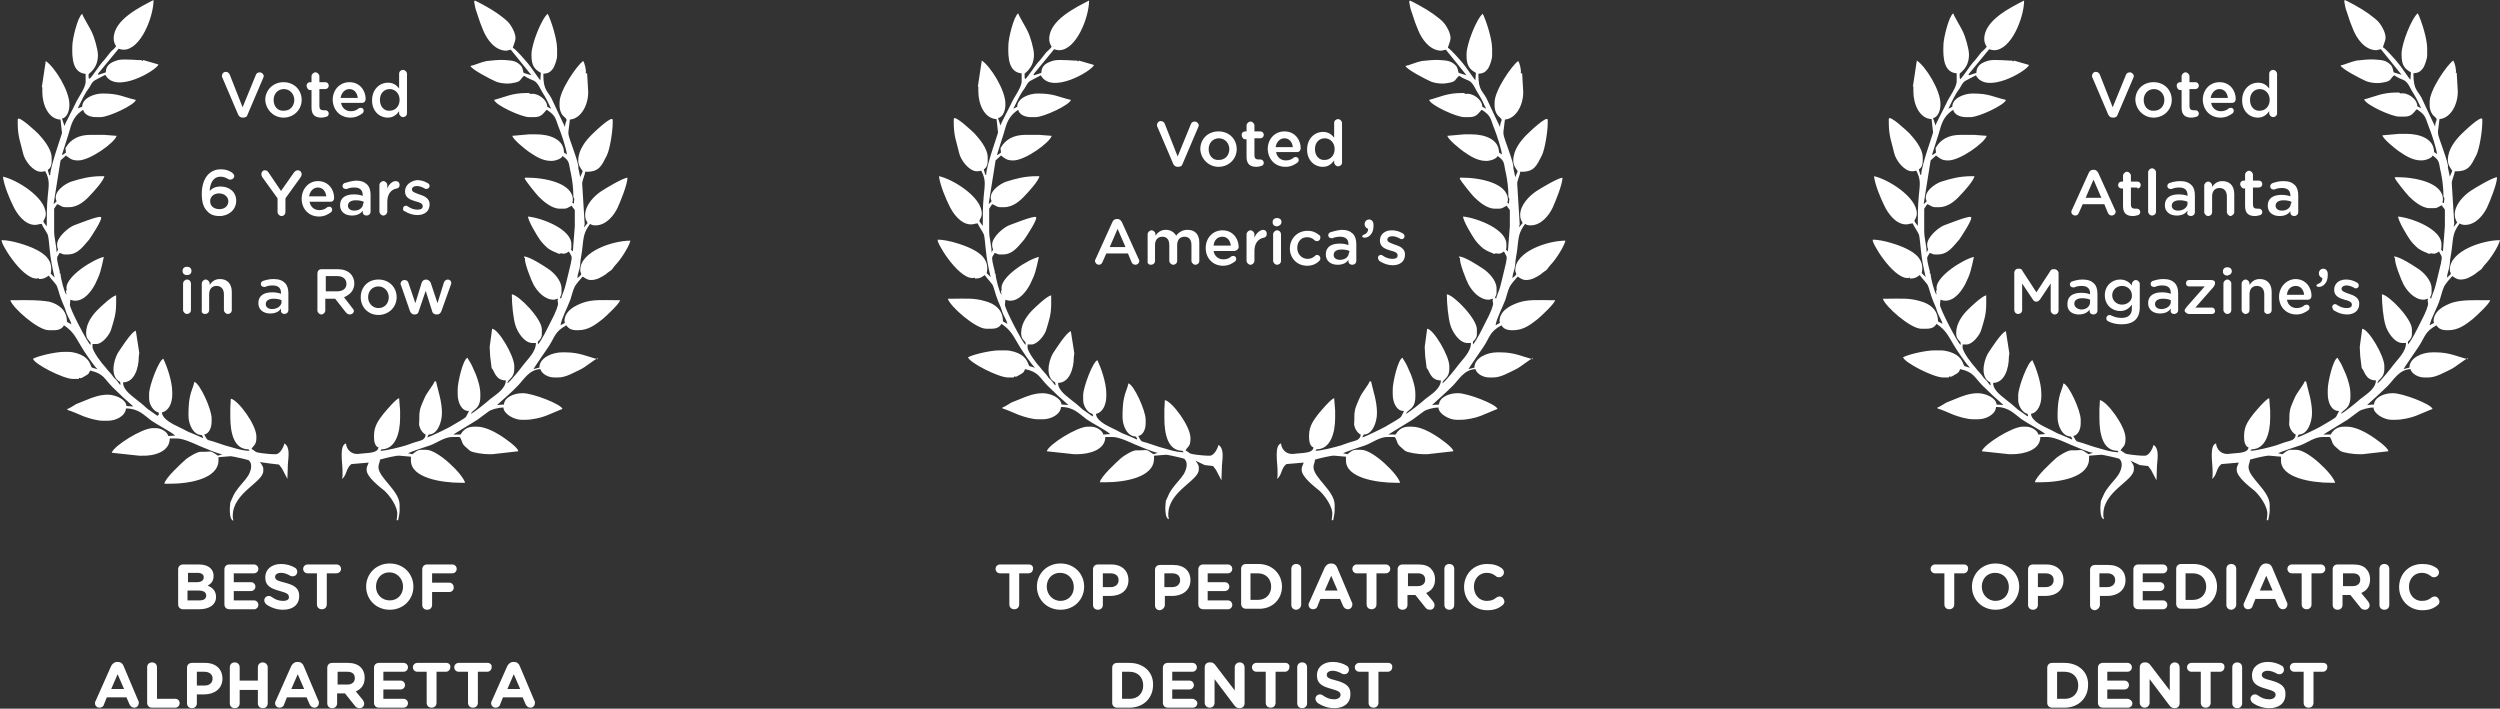 <svg width="508" height="144" xmlns="http://www.w3.org/2000/svg"><rect width="100%" height="100%" fill="#333333" stroke="none"/><g id="Page-1" stroke="none" stroke-width="1" fill="none" fill-rule="evenodd"><g id="awards-header" fill="#FFF" fill-rule="nonzero"><path d="M428.4 23.3c.2.4.5.6.9.6h.1c.5 0 .8-.2.9-.6l3.2-7.5c0-.1.1-.2.1-.3 0-.4-.4-.8-.8-.8s-.7.2-.8.5l-2.7 6.6-2.6-6.6c-.1-.3-.4-.6-.8-.6-.5 0-.8.4-.8.8 0 .1 0 .3.1.4l3.2 7.5zm9.2.6c2.1 0 3.7-1.6 3.7-3.6s-1.5-3.6-3.7-3.6-3.7 1.6-3.7 3.6c.1 2 1.7 3.6 3.7 3.6zm-2-3.6c0-1.2.8-2.2 2.1-2.2 1.2 0 2.1 1 2.1 2.2 0 1.2-.8 2.2-2.1 2.2-1.3.1-2.1-.9-2.1-2.2zm7.4-2h.3v3.6c0 1.5.8 2 2 2 .4 0 .7-.1 1.1-.2.2-.1.4-.3.4-.6 0-.4-.3-.7-.7-.7h-.4c-.5 0-.8-.2-.8-.9v-3.4h1.2c.4 0 .7-.3.7-.7 0-.4-.3-.7-.7-.7h-1.2v-1.2c0-.4-.4-.8-.8-.8s-.8.4-.8.8v1.2h-.3c-.4 0-.7.3-.7.7 0 .4.3.9.7.9zm8.2 5.6c1.1 0 1.8-.4 2.5-.9.1-.1.2-.3.2-.5 0-.4-.3-.6-.6-.6-.2 0-.3.1-.4.1-.4.4-1 .6-1.6.6-1 0-1.8-.6-2-1.7h4.3c.4 0 .7-.3.7-.8 0-1.6-1.1-3.4-3.3-3.4-2 0-3.4 1.6-3.4 3.6.1 2.2 1.6 3.6 3.6 3.6zm-.2-5.8c1 0 1.6.8 1.7 1.8h-3.5c.2-1.1.9-1.8 1.8-1.8zm7.8 5.8c1.1 0 1.8-.6 2.3-1.3v.4c0 .4.4.8.8.8s.8-.3.8-.8v-8c0-.4-.4-.8-.8-.8s-.8.3-.8.8v3c-.5-.7-1.2-1.2-2.3-1.2-1.6 0-3.2 1.3-3.2 3.6 0 2.2 1.5 3.5 3.2 3.5zm-1.6-3.6c0-1.4.9-2.2 2-2.2s2 .9 2 2.2c0 1.3-.9 2.2-2 2.2-1.1.1-2-.8-2-2.2zm-35.5 23.5c.3 0 .6-.2.7-.5l.8-1.8h4.4l.7 1.7c.1.3.4.6.8.6s.8-.3.8-.8c0-.1 0-.2-.1-.3l-3.4-7.5c-.2-.4-.5-.7-.9-.7h-.1c-.5 0-.8.2-1 .7l-3.4 7.5c-.1.1-.1.2-.1.4 0 .4.4.7.8.7zm3.7-7.3l1.6 3.7h-3.2l1.6-3.7zm8.9 1.8c.4 0 .7-.3.7-.7 0-.4-.3-.7-.7-.7H433v-1.2c0-.4-.4-.8-.8-.8s-.8.4-.8.8v1.2h-.3c-.4 0-.7.3-.7.7 0 .4.3.7.7.7h.3v3.6c0 1.5.8 2 2 2 .4 0 .7-.1 1.1-.2.2-.1.4-.3.4-.6 0-.4-.3-.7-.7-.7h-.4c-.5 0-.8-.2-.8-.9v-3.4h1.3v.2zm3 5.5c.4 0 .8-.3.8-.8v-8c0-.4-.4-.8-.8-.8s-.8.4-.8.8v8.1c.1.4.4.7.8.7zm7.1-.6c0 .4.3.7.8.7.4 0 .8-.3.8-.8v-3.4c0-.9-.2-1.6-.7-2.1-.5-.5-1.2-.8-2.3-.8-.9 0-1.6.2-2.2.4-.2.1-.4.3-.4.6 0 .4.3.6.7.6h.2c.4-.2.9-.3 1.5-.3 1.1 0 1.7.5 1.7 1.5v.2c-.5-.2-1.1-.3-1.8-.3-1.7 0-2.8.7-2.8 2.2 0 1.4 1.1 2.1 2.4 2.1 1.1 0 1.8-.4 2.2-1v.4h-.1zm-1.8-.4c-.8 0-1.3-.4-1.3-1 0-.7.6-1.1 1.6-1.1.6 0 1.2.1 1.6.3v.5c-.1.7-.9 1.3-1.9 1.3zm11.4.3v-3.7c0-1.6-.9-2.6-2.4-2.6-1.1 0-1.7.6-2.1 1.2v-.3c0-.4-.4-.8-.8-.8s-.8.4-.8.8v5.4c0 .4.4.8.8.8s.8-.3.8-.8v-3.2c0-1.1.6-1.7 1.5-1.7s1.5.6 1.5 1.7v3.2c0 .4.4.8.8.8.3-.1.7-.4.7-.8zm1.9-4.8h.3v3.6c0 1.5.8 2 2 2 .4 0 .7-.1 1.1-.2.2-.1.4-.3.4-.6 0-.4-.3-.7-.7-.7h-.4c-.5 0-.8-.2-.8-.9v-3.4h1.2c.4 0 .7-.3.7-.7 0-.4-.3-.7-.7-.7h-1.2v-1.2c0-.4-.4-.8-.8-.8s-.8.4-.8.8v1.2h-.3c-.4 0-.7.3-.7.7 0 .4.4.9.7.9zm5.4-.4c0 .4.3.6.7.6h.2c.4-.2.9-.3 1.5-.3 1.1 0 1.7.5 1.7 1.5v.2c-.5-.2-1.1-.3-1.8-.3-1.7 0-2.8.7-2.8 2.2 0 1.4 1.1 2.1 2.4 2.1 1.1 0 1.8-.4 2.2-1v.3c0 .4.3.7.8.7.4 0 .8-.3.8-.8v-3.4c0-.9-.2-1.6-.7-2.1-.5-.5-1.2-.8-2.3-.8-.9 0-1.6.2-2.2.4-.3.1-.5.4-.5.7zm4.2 3.4c0 .9-.8 1.5-1.8 1.5-.8 0-1.3-.4-1.3-1 0-.7.6-1.1 1.6-1.1.6 0 1.2.1 1.6.3v.3h-.1zm-55.2 13.3h-.2c-.5 0-.8.4-.8.8V63c0 .4.3.8.8.8.4 0 .8-.3.8-.8v-5.4l2.2 3.3c.2.3.4.4.7.4.3 0 .5-.2.7-.4l2.2-3.3v5.5c0 .4.4.8.8.8.5 0 .8-.4.8-.8v-7.6c0-.4-.4-.8-.8-.8h-.2c-.3 0-.6.1-.7.4l-2.8 4.3-2.8-4.3c-.1-.3-.3-.5-.7-.5zm12.1 9.3c1.1 0 1.8-.4 2.2-1v.3c0 .4.3.7.8.7.4 0 .8-.3.8-.8v-3.4c0-.9-.2-1.6-.7-2.1-.5-.5-1.2-.8-2.3-.8-.9 0-1.6.2-2.2.4-.2.1-.4.3-.4.6 0 .4.3.6.7.6h.2c.4-.2.9-.3 1.5-.3 1.1 0 1.7.5 1.7 1.5v.2c-.5-.2-1.1-.3-1.8-.3-1.7 0-2.8.7-2.8 2.2-.1 1.5 1 2.2 2.3 2.2zm-.9-2.2c0-.7.6-1.1 1.6-1.1.6 0 1.2.1 1.6.3v.5c0 .9-.8 1.5-1.8 1.5-.8-.1-1.4-.5-1.4-1.2zm9.6 2.9c-.8 0-1.5-.2-2.1-.5-.1 0-.2-.1-.3-.1-.4 0-.7.3-.7.7 0 .3.2.5.4.6.8.4 1.7.6 2.7.6 1.2 0 2.2-.3 2.8-.9.6-.6.9-1.4.9-2.6v-4.7c0-.4-.4-.8-.8-.8s-.8.4-.8.8v.3c-.5-.6-1.2-1.2-2.4-1.2-1.6 0-3.1 1.2-3.1 3.2s1.5 3.2 3.1 3.2c1.1 0 1.8-.5 2.4-1.3v.5c.1 1.5-.7 2.2-2.1 2.2zm.1-2.7c-1.1 0-2-.8-2-1.9 0-1.1.9-1.9 2-1.9s2 .8 2 1.9c.1 1.1-.9 1.9-2 1.9zm10.6 1.9c.4 0 .8-.3.8-.8v-3.4c0-.9-.2-1.6-.7-2.1-.5-.5-1.2-.8-2.3-.8-.9 0-1.6.2-2.2.4-.2.1-.4.3-.4.6 0 .4.3.6.7.6h.2c.4-.2.9-.3 1.5-.3 1.1 0 1.7.5 1.7 1.5v.2c-.5-.2-1.1-.3-1.8-.3-1.7 0-2.8.7-2.8 2.2 0 1.4 1.1 2.1 2.4 2.1 1.1 0 1.8-.4 2.2-1v.3c-.1.5.2.8.7.8zm-2.6-1c-.8 0-1.3-.4-1.3-1 0-.7.6-1.1 1.6-1.1.6 0 1.2.1 1.6.3v.5c-.1.7-.9 1.3-1.9 1.3zm5.6 1h4.7c.4 0 .6-.3.6-.6 0-.4-.3-.7-.6-.7h-3.4l3.7-4.2c.2-.3.3-.5.3-.8 0-.4-.3-.6-.8-.6h-4.5c-.4 0-.6.3-.6.7 0 .4.3.6.6.6h3.2l-3.7 4.2c-.2.3-.4.5-.4.8.2.3.5.6.9.6zm7.8-7c-.4 0-.8.4-.8.8V63c0 .4.4.8.8.8s.8-.3.8-.8v-5.4c0-.4-.4-.8-.8-.8zm.9-1.7c0-.5-.4-.8-.9-.8s-.9.3-.9.8v.1c0 .5.4.8.9.8.5-.1.9-.4.9-.9zm7.3 8.7c.4 0 .8-.3.8-.8v-3.7c0-1.6-.9-2.6-2.4-2.6-1.1 0-1.7.6-2.1 1.2v-.3c0-.4-.4-.8-.8-.8s-.8.4-.8.8V63c0 .4.4.8.8.8s.8-.3.8-.8v-3.2c0-1.1.6-1.7 1.5-1.7s1.5.6 1.5 1.7V63c-.1.5.3.8.7.8zm2.3-3.5c0 2.1 1.5 3.6 3.5 3.6 1.1 0 1.8-.4 2.5-.9.1-.1.2-.3.2-.5 0-.4-.3-.6-.6-.6-.2 0-.3.1-.4.1-.4.4-1 .6-1.6.6-1 0-1.8-.6-2-1.7h4.3c.4 0 .7-.3.7-.8 0-1.6-1.1-3.4-3.3-3.4-1.9.1-3.3 1.7-3.3 3.6zm5.1-.4h-3.5c.1-1.1.8-1.8 1.8-1.8s1.6.8 1.7 1.8zm3-1.6c.4 0 .9-.2 1.2-.6.4-.4.6-1 .6-1.9v-.1c0-.7-.4-1.1-.9-1.1s-.9.4-.9.9v.1c0 .5.4.8.7.9 0 .6-.3 1-.9 1.2-.2.1-.3.2-.3.4.1.1.2.2.5.2zm3.1 4.8c.8.5 1.7.8 2.6.8 1.4 0 2.5-.7 2.5-2.2 0-1.2-1.1-1.7-2.1-2-.8-.3-1.5-.5-1.5-1 0-.4.4-.7 1-.7.5 0 1.1.2 1.6.5.1.1.2.1.3.1.4 0 .6-.3.6-.6s-.2-.5-.4-.6c-.7-.4-1.4-.6-2.2-.6-1.4 0-2.4.8-2.4 2.1s1.1 1.7 2.1 2c.8.2 1.5.4 1.5 1 0 .5-.4.7-1.1.7-.6 0-1.3-.2-2-.7-.1-.1-.2-.1-.3-.1-.4 0-.6.3-.6.6.1.4.2.6.4.7zm-75.2 51.6h-5.9c-.5 0-.9.4-.9.9s.4.9.9.9h1.9v6.3c0 .6.4 1 1 1s1-.4 1-1v-6.3h1.9c.5 0 .9-.4.9-.9.1-.5-.3-.9-.8-.9zm6.4-.2c-2.8 0-4.8 2.1-4.8 4.7s2 4.7 4.8 4.7 4.8-2.1 4.8-4.7-2-4.7-4.8-4.7zm2.7 4.8c0 1.6-1.1 2.8-2.7 2.8s-2.8-1.3-2.8-2.9c0-1.6 1.1-2.8 2.7-2.8 1.7 0 2.8 1.3 2.8 2.9zm11.1-1.4c0-1.9-1.3-3.2-3.5-3.2h-2.7c-.6 0-1 .4-1 1v7.2c0 .6.4 1 1 1s1-.4 1-1v-1.8h1.5c2.1 0 3.7-1.1 3.7-3.2zm-2 0c0 .8-.6 1.4-1.6 1.4h-1.6v-2.8h1.5c1.1 0 1.7.5 1.7 1.4zm9.4 5v-1.8h1.5c2 0 3.7-1.1 3.7-3.2 0-1.9-1.3-3.1-3.5-3.1h-2.7c-.6 0-1 .4-1 1v7.2c0 .6.4 1 1 1 .6-.1 1-.6 1-1.1zm0-6.4h1.5c1 0 1.6.5 1.6 1.4 0 .8-.6 1.4-1.6 1.4h-1.6v-2.8h.1zm13.7 6.4c0-.5-.4-.9-.9-.9h-4.1v-1.9h3.5c.5 0 .9-.4.9-.9s-.4-.9-.9-.9h-3.5v-1.8h4.1c.5 0 .9-.4.9-.9s-.4-.9-.9-.9h-5c-.6 0-1 .4-1 1v7.1c0 .6.4 1 1 1h5.1c.4 0 .8-.4.8-.9zm10.1-3.7c0-2.6-2-4.6-4.8-4.6h-2.5c-.6 0-1 .4-1 1v7.1c0 .6.4 1 1 1h2.5c2.8.1 4.8-1.9 4.8-4.5zm-6.4-2.7h1.5c1.6 0 2.7 1.1 2.7 2.7s-1.1 2.7-2.7 2.7h-1.5v-5.4zm10.3 6.4v-7.3c0-.6-.4-1-1-1s-1 .4-1 1v7.3c0 .6.4 1 1 1 .5 0 1-.5 1-1zm7.3-7.6c-.2-.5-.6-.8-1.2-.8h-.1c-.5 0-.9.3-1.2.8l-3.2 7.2c-.1.1-.1.3-.1.4 0 .5.4.9.9.9.4 0 .8-.2.9-.6l.6-1.5h4l.6 1.4c.2.4.5.7 1 .7s.9-.4.9-1c0-.1 0-.3-.1-.4l-3-7.1zm-2.5 4.7l1.3-3 1.3 3h-2.6zm8.5-3.5v6.3c0 .6.4 1 1 1s1-.4 1-1v-6.3h1.9c.5 0 .9-.4.9-.9s-.4-.9-.9-.9h-5.9c-.5 0-.9.4-.9.9s.4.9.9.9h2zm10.5-1.8H475c-.6 0-1 .4-1 1v7.2c0 .6.4 1 1 1s1-.4 1-1v-2h1.6l2 2.5c.2.3.5.5 1 .5s.9-.4.9-.9c0-.3-.1-.5-.3-.8l-1.4-1.7c1.1-.5 1.8-1.3 1.8-2.8 0-.9-.3-1.6-.8-2.1-.5-.6-1.4-.9-2.6-.9zm1.4 3.1c0 .8-.6 1.3-1.5 1.3h-2v-2.6h2c.9 0 1.5.4 1.5 1.3zm4.9-3.2c-.6 0-1 .4-1 1v7.3c0 .6.4 1 1 1s1-.4 1-1v-7.3c0-.6-.4-1-1-1zm10.2 6.6c-.2 0-.4.1-.6.2-.6.5-1.1.7-2 .7-1.6 0-2.6-1.3-2.6-2.9 0-1.6 1.1-2.8 2.6-2.8.7 0 1.3.2 1.9.7.1.1.3.2.6.2.5 0 1-.4 1-1 0-.4-.2-.6-.4-.8-.8-.6-1.7-.9-3-.9-2.8 0-4.7 2.1-4.7 4.7s2 4.7 4.7 4.7c1.5 0 2.4-.4 3.2-1.1.2-.2.3-.4.3-.7-.1-.6-.5-1-1-1zm-75.2 13.5H417c-.6 0-1 .4-1 1v7.1c0 .6.4 1 1 1h2.5c2.9 0 4.8-2 4.8-4.6.1-2.6-1.9-4.5-4.8-4.5zm2.8 4.6c0 1.6-1.1 2.7-2.7 2.7H418v-5.5h1.5c1.7 0 2.8 1.1 2.8 2.8zm10 2.7h-4.1v-1.9h3.5c.5 0 .9-.4.9-.9s-.4-.9-.9-.9h-3.5v-1.8h4.1c.5 0 .9-.4.9-.9s-.4-.9-.9-.9h-5c-.6 0-1 .4-1 1v7.1c0 .6.4 1 1 1h5.1c.5 0 .9-.4.9-.9s-.6-.9-1-.9zm9.6-7.4c-.5 0-1 .4-1 1v4.7l-3.9-5.1c-.3-.4-.6-.6-1-.6h-.2c-.6 0-1 .4-1 1v7.2c0 .5.4 1 1 1 .5 0 1-.4 1-1V138l4 5.3c.3.4.6.6 1 .6h.1c.6 0 1-.4 1-1v-7.2c0-.7-.4-1.1-1-1.1zm9.3.1h-5.9c-.5 0-.9.4-.9.9s.4.9.9.9h1.9v6.3c0 .6.4 1 1 1s1-.4 1-1v-6.3h1.9c.5 0 .9-.4.9-.9.1-.5-.3-.9-.8-.9zm3.4-.1c-.6 0-1 .4-1 1v7.3c0 .6.4 1 1 1s1-.4 1-1v-7.3c0-.6-.4-1-1-1zm7 3.7c-1.6-.4-2-.6-2-1.2 0-.4.4-.8 1.2-.8.6 0 1.2.2 1.9.6.2.1.3.1.5.1.5 0 .9-.4.9-.9 0-.4-.2-.7-.4-.8-.8-.5-1.8-.8-2.9-.8-1.9 0-3.2 1.1-3.2 2.7 0 1.8 1.2 2.3 3 2.8 1.5.4 1.8.7 1.8 1.2s-.5.9-1.3.9c-.9 0-1.6-.3-2.3-.8-.1-.1-.3-.2-.6-.2-.5 0-.9.4-.9.9 0 .3.2.6.4.8 1 .7 2.2 1.1 3.4 1.1 2 0 3.3-1 3.3-2.8.1-1.6-1-2.3-2.8-2.8zm10.5-3.6h-5.9c-.5 0-.9.4-.9.9s.4.9.9.9h1.9v6.3c0 .6.4 1 1 1s1-.4 1-1v-6.3h1.9c.5 0 .9-.4.9-.9.1-.5-.3-.9-.8-.9zm-37.3-40.2l1.7.2.6.8 1.1 2.1.1-3c.1-1.5.5-3.4-.7-4.2-.2.8-.9 2.2-1.8 2.2-1 0-1.8-.1-2.7-.2-1.6-.2-1.2-.3-2.2-.9.5-.8 1-.8 1-2.3V89c0-2.4-3.7-7.4-5.2-7.7l-.1 1.9V85c0 3.2.7 6.6 3.7 6.6l.2.3c-1.6 0-3.5-.7-5-1.1l-2.4-.8c-1.3-.4-1.1-.1-1.8-1.4 1-.2 1.5-1.4 1.5-2.6v-.7c0-1.9-2.4-7.1-3.5-7.4-.2 1-.7 1.9-.9 3-.2.8-.3 2.3-.3 3.4v.5c0 1.6.9 3.9 2.7 3.9l.3.5-.1.1s-2-.9-2.3-1c-.7-.2-1.6-.8-2.3-1.1-1.2-.6-3.6-1.6-3.7-3.1 1.4-.3 2.1-1.9 2.1-3.6V80c0-2.3-1.1-5.3-1.8-6.8-.9.2-2.9 5.5-2.9 7.1v1c0 1.2.9 2.6 1.9 2.8l.1.4-.1.1s-.9-.6-1-.7c-.4-.3-.6-.4-1-.7-.7-.6-1.2-1.1-1.9-1.6-1-.9-3.1-2.1-3.1-3.8 2.3 0 3.2-2.9 3.2-5.2l.1-.8-.7-4.5c-.9.2-3.1 3.7-3.7 4.6-.9 1.7-1.5 4.8.5 5.8l.1.5-.1.1s-.6-.8-.7-.9c-.3-.4-.6-.5-.8-.9-.5-.7-1-1.1-1.5-1.8-.6-.6-2.6-3.2-2.6-4.1V70h.8c1.2 0 2.7-1.9 3-3 .5-1.7 1-3 1-5.2V60c-.9.2-3.1 2.3-3.8 3-1 1-2.3 2.7-2.3 4.6 0 1.3.5 1.4.9 2v.5c-.6-.4-4.3-7.5-4.2-8.2l.1-1c.4.1.5.2 1 .2 1.9 0 3.3-2 4-3.3 1.1-2.2 1.2-2.9 1.8-5.6-2.2.5-7.6 3.9-7.6 6.3 0 .3 0 .1.1.5h-.2l.1.9c-.4-.4-1.2-3.4-1.2-4.3-.4-.1 0 0-.2-.6-.1-.4-.1-.5-.2-.8-.1-.5-.3-1.2-.3-1.8 0-.3.4-.7.5-1 .5.1.6.3 1 .3h.7c2.1 0 3.2-1.8 4.3-3 .3-.4 2.9-4.3 2.4-4.6-.5-.3-4.9 1.5-5.5 1.7-1.2.5-3.4 2.4-3.4 3.9 0 .4.1.8.2 1l-.3.6c0-1.3-.5-2.9-.5-4.3v-4.6l.6-.9c.6.1.8.6 1.7.6h.7c1.9 0 3.4-1.4 4.3-2.4.6-.6 2.8-3 2.9-3.9h-.5c-2.5 0-4.3.5-6.2 1.1-1.3.4-3.9 2.2-3 4l-.5.5h-.1l1.4-8.8 1.1-1c.7.5 1.1 1 2.4 1h.1c2.4 0 7.4-3.6 7.8-5l-2.6-.2h-2.7c-2.4 0-4.1.9-5.1 2.7l.1.9-.7.5-.1-.1c0-.1 1.5-4.6 1.6-5.1.5-1.9 1.2-3 2.7-4 .2 1 1.4 1.5 2.6 1.5h.9c1.7 0 7-2.5 7.2-3.5-2.6-.6-3.4-1.3-6.7-1.3h-.1c-1.6 0-4.1.9-4.1 2.7l-.8.4c.6-1.2 1.4-3 2.2-4 .5-.7.6-1.3 1.3-1.7.7-.4 1.4-.7 2.1-1.1 2.1 4 10.4-.9 10.8-2.1l-3.1-.9-.1.2-.3-.2c-.2.1-3.4-.3-4.7 0-1.3.4-2.5.9-2.5 2.5l-1.5.5-.1-.2 4.2-5.1c.3.1.7.2 1 .2 3.5 0 6.1-6.7 6.1-10.1-2.7 1.4-8.1 4-8.1 7.8 0 .7.2 1.1.5 1.6-.4.6-1 .9-1.4 1.5-.4.5-.9 1.2-1.4 1.7-.7.8-2 2.9-2.6 3.4-.1-.3-.1-.3-.1-.6V15c0-.2 1.9-1.1 1.9-3.9 0-1.2-.8-3.8-1.2-4.6-.4-.9-1.9-3.3-2-3.8-.9.6-2 5.1-2 6.5-.1 2.6.1 5.5 2.7 5.7v1.6c0 1.3-1.6 3.3-2.1 4.5-.4.9-2 3.8-2.2 4.5l-.5-1.5c1-.2 1.5-1.5 1.5-2.8v-.1c0-2.8-3-7.6-4.8-8.8l-.8 5.3h.1v1c0 2.5 1.2 5.5 3.7 5.6l.3 2.7c0 .3-2.4 6.8-2.4 8.6h-.2l-.3-1.1c.5-.2.8-.9.8-1.6V32c0-1.9-1.8-3.9-2.7-4.9-.3-.3-4.2-4-4.2-2.9v.7c0 2.8.6 4 1.1 6.2.3 1.4 2 3.7 3.6 3.7h.1c.4 0 .4-.1.8-.1 1 1.9.7 2.9.5 5.1-.2 2-.2 3.9-.2 6.1-.1-.1-.7-.9-.7-1 0-.2.5-.7.5-1.5 0-3.4-5.9-7-8.7-7.6.2 1.8 1.4 4.6 2.1 6 .7 1.5 2.3 3.8 4.4 3.8.6 0 .8-.2 1.4-.2.1.5.9 1.5 1.2 2.2.2.5.3 2.3.4 3 .2 2.1.5 3.6 1 5.7l-.8-.8c.6-2.7-1.3-4.1-3.2-5-1.4-.7-4.7-1.8-6.7-1.8-.7 0 3.9 7.8 7 7.8.3 0 .1 0 .5-.1v.2c1.1 0 1.4-.3 2-.7.4.6 1.2 1.4 1.6 2 .2.3.7 2.3.9 2.7.3.9.8 1.8 1 2.6.3 1 1 1.9 1.1 2.6l-.9-.5c0-2.4-1.7-3.6-3.6-4.1-2.3-.7-4.1-.5-6.8-.5h-.8c.4 1.5 5.6 6.1 7.8 6.1h1c1.1 0 1.7-.3 2.1-1 1.9 1.3 2.3 2.3 3.5 4.3.5.9 2.6 4 3.3 4.6h-.1l-1-.3c-.3-.2-.3-1.4-1.7-2.3-.8-.5-2-.9-3.2-.9H393c-1.7 0-5.2.8-6.3 1.4.3 1.1 6.2 4.1 8.1 4.1h1.2c.2-.5 0 0 .6-.2.2-.1.5-.3.7-.4.7-.4.7-.4 1-1.1 2.8.6 2.9 1.7 4.6 3.4 1.4 1.4 2.7 2.6 4.2 3.9l-1.4-.1c-.1-1.4-2.3-2.3-3.8-2.3-1.7 0-3.2.6-4.4 1.1-.8.3-1.3.5-2 .8-.5.3-1.4.9-1.8 1v.2c.8.2 2.3.9 3.3 1.3 1.1.4 2.7.9 4 .9h.9c1.7 0 3.6-1 3.7-2.5 2.6 0 3.7 1.4 5.2 2.5 1.3.9 3.9 2.2 4.8 3l-1.4.1c-.2-.9-1.5-1.6-2.5-1.6h-.7c-2.1 0-7.9 3.6-8.3 5l5.6.6h.5c2.6 0 5.8-.9 5.8-3.5h1.5c1.3 0 3.6 1.1 4.5 1.5.8.3 3.9 1.7 4.7 1.7l-.9.3c-1.9-1.3-1-.7-3.5-.8-.8 0-2.5 1.1-3 1.5-.9.8-4.3 3.9-4.4 5h1c4.1 0 10-1 10-4.8v-.6l2.5-.2c.3 0 3.4.7 3.6.8 1 .8.4 2.4-.1 3.2-.5.8-1.4 1.7-2 2.5-1 1.3-.9 1.4-1.6 2.9l-.1 1.2v.1c0 .7 0 2.2.7 2.4 0-.4-.1-.4-.1-.8v-.2c0-4.7 6.2-6.8 6.2-9.1v-.5c0-.4-.5-1.1-.7-1.3l1.9.9zm63.5-33c-1.7.6-3.8 1.7-3.8 3.8 0 0 .1.2.1.3l-.9.5c.3-1.5 1.6-3.6 2.1-5.3.3-.9.5-1.9.9-2.7.5-.8 1.1-1.4 1.6-2 .5.3.9.7 1.7.7 1.2 0 2.1-.6 2.9-1.1.5-.4.6-.5 1.2-.9.1 0 .6-.8.9-1.1.9-.9 2.7-3.6 3-4.9-3.6 0-10.2 2.2-10.2 6 0 .5.2.5.2.8 0 .2-.6.7-.8.8.1-1 .5-1.7.6-2.8 0-.9.3-2 .4-3 .3-2.7.3-3.4 1.6-5.2.3.2.6.3 1.1.3 2.2 0 3.8-2.1 4.5-3.6.5-1.1 2-4.7 2-6.1-1 .1-4.5 2.2-5.4 2.8-1.3.9-3.2 2.7-3.2 4.8 0 .7.2 1.1.5 1.6l-.7.9c0-.5.1-.4.1-.7l-.5-8.1c-.1-.5.6-1.9.6-2.5 2.9.1 3.3-1.2 4.4-3.3.6-1.2 1.2-4.8 1.2-6.7v-.5c0-1.2-4 2.7-4.3 3-1.1 1.1-2.7 3-2.7 5.2 0 1 .5 1.6.9 2.2l-.5 1.2-.4-1.9c.3-.7-2-6.1-2-6.9v-.5l.3-2.4c2.4-.2 3.9-3.3 3.7-6l-.2-3.4h-.2c.2-.5-.2-2.1-.5-2.5-1.3.9-4.8 6-4.8 8.4v.7c0 .9.4 1.8.9 2.2 1 .9.3.5.2 2.1 0 0-2.2-4.6-2.4-5.1-1-2.4-2-1.9-2-5.7 1-.1 1.4-.3 2-1.1.3-.5.8-1.8.8-2.6V9.8c0-2-1.2-5.7-1.9-7.1-1.2.9-3.3 6.1-3.3 8.2v.3c0 2 .6 2.8 1.9 3.5l-.1 1.5c-.2-.1-2.1-3-2.6-3.5-.4-.5-2.5-2.9-3-3.1.4-1.4.9-1.7.2-3.4-.5-1.1-1-1.8-1.9-2.5-1.7-1.4-3.3-2.3-5.4-3.4-.9-.5-.8-.3-.6.8.1.6.3 1.1.5 1.7.4 1.3.7 2.1 1.2 3.3.7 1.7 2.3 4.1 4.7 4.1.1 0 .7-.2.9-.2l4.2 5.2c-.1 0-1.6-.5-1.6-.5-.1-.1-.1-1-.6-1.5-.9-.9-1.6-1-3.2-1.1-.9-.1-2.9.1-3.7.2-1.1.2-2.6.9-3.3 1 .2.7 4.1 2.7 5 3.1.8.4 2.4.6 3.4.4 2.1-.3 1.5-.7 2.5-1.5 1.9 1.3 2.2.4 3.4 2.8.3.6.8 1.3 1.1 1.9.4.7.6 1.3 1 2l-.8-.4c0-1.5-2-2.9-3.4-2.6-.2-.1-.2-.2-.5-.2h-.2c-3.1 0-4.4.8-6.7 1.4.3 1.1 5.6 3.5 7.1 3.5h1.1c1.6 0 1.9-1 2.5-1.5 2 1.3 1.7 1.8 2.6 4 .4 1 1.4 4 1.5 5.1l-.6-.4c0-2.7-2.9-3.7-5.6-3.7h-1.5l-3.4.3c.2.8 2.6 2.7 3.3 3.2 1.2.8 2.7 1.9 4.6 1.9.8 0 2.1-.4 2.3-1 1.6 1.1 1.2 1.5 1.7 3.5.3 1.4.5 3.1.5 4.5v.2c0 .3.1.2.2.5l-.1 1-.3-.2c0-.2.1-.2.1-.6 0-3.4-5.7-4.5-9.3-4.5h-.2c-.2 0-.2 0-.3.1.1.5 2.5 3.4 2.9 3.8.9.9 2.6 2.4 4.2 2.4h.9c.8 0 1-.4 1.6-.6.1.4.6.7.6 1V46l-.4 5.1-.4-.4c.1-.2.1-.2.1-.5v-.6c0-3-5.9-5.3-8.8-5.6 0 .9 1.9 4 2.4 4.7.4.6 1.2 1.4 1.7 1.8 1 .7 1.7.8 2.2 1.1.7-.4.8.4 2-.5.6 1.2.7.8.4 2.4-.2.8-.4 1.7-.6 2.5-.2.8-.4 1.7-.6 2.4-.2.7-.7 1.8-.8 2.3-.5-.4.1-.3.1-1.3v-.8c0-1.6-1.6-3.3-2.9-4.1-.9-.6-3.5-2.3-4.7-2.4v.3h.2c-.3.7 1.3 4.7 1.7 5.4.7 1.3 2.2 3.1 4.1 3.1.3 0 .6-.2.9-.2-.3.7.2.6-.1 1.5-.2.5-.1.5-.4 1.1-.3.8-.7 1.5-1.1 2.3-.6 1.2-1.7 3.5-2.5 4.4v-.6c.3-.2.8-.8.8-1.4v-1.1c0-2.1-4.6-6.9-6.1-7.1 0 2.1.3 4.8.7 6.2.4 1.4 1.8 3.7 3.5 3.7h.7c0 1.8-1.7 3.3-2.6 4.5-.5.7-2.6 3.3-3.2 3.7.1-1 1.4-.9 1.4-3v-.5c0-2.1-3.2-7.5-4.5-7.6l-.5 3.7.1 1.9.3 2.4c.6.5.7 2.5 2.9 2.5-.1 1.8-2.1 2.9-3.2 3.8-.9.8-3 2.5-3.9 3 .2-.9 1.9-.8 1.9-3.5v-.5c0-1.5-.5-2.9-.9-4-.3-.6-.5-1.2-.8-1.8-.2-.5-.8-1.3-.9-1.6-.9.2-2 5-2 6.4v1c0 1.7.8 3.5 2.3 3.4-.7 1.3-.3 1.1-1.6 1.9-.8.5-1.4.8-2.2 1.3-.7.4-4 2-4.7 2.2l.3-.6c1.8 0 2.7-2.5 2.7-4.4 0-2.4-.8-4.5-1.2-6.4h-.3c-.2.7-1.6 2.3-2 3.3-.6 1.4-1.1 2.2-1.1 3.9v.6c0 1.1-.2.7.2 1.8.2.4.6 1 1.1 1.2-.1 1.1-1 1.2-1.6 1.4-.8.2-1.5.5-2.4.8-1 .3-4 1.1-5.2 1.1l.2-.3c2.9 0 3.8-3.4 3.8-6.4v-1.5l-.2-2.5c-.7.2-2.7 2.6-3.2 3.2-.9 1.2-1.9 2.4-1.9 4.4v.5c0 .8.3 1.8.9 1.9-.1 1.3-2.5 1.1-3.8 1.3-1.6.3-2.7-.8-2.8-2.1-1.4.4-.7 4-.7 5.6v1c0 .3-.1.3-.1.6 1-.7.8-2.2 1.9-3l3.5-.3c-.1.5-.4.7-.4 1.3v.2c0 1.4 2.6 3.4 3.6 4.2.9.8 2.9 3.3 2.6 5.1l-.1.9h.3c.1-.7.3-1.2.3-2v-1.1c0-2.9-4.3-5.5-4.3-7.7 0-.6.3-.9.3-1.5.6-.2 3.4-.9 4-.8l2.3.2v.8c0 3.5 6.2 4.5 10.1 4.5h.9c-.4-1.7-5.5-6.7-7.9-6.7h-1.1c-.7 0-1.3.6-1.7.9l-.9-.2c.3-.2 3.8-1.4 4.5-1.6 1.4-.5 2.9-1.7 4.5-1.7h1.4c.4 0 .5 1.1.9 1.6.2.3 1 .9 1.3 1.2.6.4 2.7.7 3.9.7h.6l5.3-.6v-.1c-.2-.8-2.8-2.6-3.6-3.1-1.1-.7-3.1-1.8-4.8-1.8h-.6c-1.4 0-2.2.7-2.7 1.6h-1.5s4.7-2.9 4.9-3c.3-.2 1.9-1.4 2.3-1.7.5-.4 2.1-.8 3-.8 0 1.3 2.2 2.5 3.6 2.5h.9c1.3 0 3.1-.4 4.1-.8.8-.3 2.8-1.2 3.4-1.4-.3-1-6.1-3.2-8-3.2h-.2c-1.6 0-3.6.8-3.7 2.3l-1.4.1c1.4-1.3 2.8-2.5 4.2-3.9 1.2-1.2 2.3-3.3 4.6-3.4.3 1 1.6 1.7 2.8 1.7h.9c1.5 0 3.3-1.1 4.4-1.6 1.1-.5 2.9-2.1 3.6-2.3v.2c-2.1-.5-3.7-1.4-6.6-1.4h-.7c-2 0-4.6 1.1-4.6 3.1l-1.2.3c0-.1 2.9-4.3 3.1-4.6 1.3-2 1.2-3 3.6-4.3.4.7 1.1 1 2.1 1h.3c2.1 0 3.6-1.2 5-2.3.7-.6 3.4-3.1 3.5-3.8h-.8c-2.6 0-4.9-.1-6.9.5zm-41.1 30.4c.2-.2-.2.2 0 0zM238.4 33.3c.2.4.5.6.9.6h.1c.5 0 .8-.2.9-.6l3.2-7.5c0-.1.1-.2.1-.3 0-.4-.4-.8-.8-.8s-.7.2-.8.5l-2.7 6.6-2.6-6.6c-.1-.3-.4-.6-.8-.6-.5 0-.8.4-.8.8 0 .1 0 .3.1.4l3.2 7.5zm9.2.6c2.1 0 3.7-1.6 3.7-3.6s-1.5-3.6-3.7-3.6-3.7 1.6-3.7 3.6c.1 2 1.7 3.6 3.7 3.6zm-2-3.6c0-1.2.8-2.2 2.1-2.2 1.2 0 2.1 1 2.1 2.2 0 1.2-.8 2.2-2.1 2.2-1.3.1-2.1-.9-2.1-2.2zm7.4-2h.3v3.6c0 1.5.8 2 2 2 .4 0 .7-.1 1.1-.2.2-.1.4-.3.4-.6 0-.4-.3-.7-.7-.7h-.4c-.5 0-.8-.2-.8-.9v-3.4h1.2c.4 0 .7-.3.7-.7 0-.4-.3-.7-.7-.7h-1.2v-1.2c0-.4-.4-.8-.8-.8s-.8.4-.8.8v1.2h-.3c-.4 0-.7.3-.7.7 0 .4.3.9.7.9zm8.2 5.6c1.1 0 1.8-.4 2.5-.9.1-.1.2-.3.2-.5 0-.4-.3-.6-.6-.6-.2 0-.3.1-.4.1-.4.4-1 .6-1.6.6-1 0-1.8-.6-2-1.7h4.3c.4 0 .7-.3.7-.8 0-1.6-1.1-3.4-3.3-3.4-2 0-3.4 1.6-3.4 3.6.1 2.2 1.6 3.6 3.6 3.6zm-.2-5.8c1 0 1.6.8 1.7 1.8h-3.5c.2-1.1.9-1.8 1.8-1.8zm7.8 5.8c1.1 0 1.8-.6 2.3-1.3v.4c0 .4.4.8.8.8s.8-.3.8-.8v-8c0-.4-.4-.8-.8-.8s-.8.3-.8.8v3c-.5-.7-1.2-1.2-2.3-1.2-1.6 0-3.2 1.3-3.2 3.6 0 2.2 1.5 3.5 3.2 3.5zm-1.6-3.6c0-1.4.9-2.2 2-2.2s2 .9 2 2.2c0 1.3-.9 2.2-2 2.2-1.1.1-2-.8-2-2.2zm-43.9 23.5c.3 0 .6-.2.7-.5l.8-1.8h4.4l.7 1.7c.1.3.4.6.8.6s.8-.3.8-.8c0-.1 0-.2-.1-.3l-3.4-7.5c-.2-.4-.5-.7-.9-.7h-.1c-.5 0-.8.2-1 .7l-3.4 7.5c-.1.1-.1.2-.1.4.1.4.4.7.8.7zm3.8-7.3l1.6 3.7h-3.2l1.6-3.7zm6.8 7.3c.4 0 .8-.3.8-.8v-3.2c0-1.1.6-1.7 1.5-1.7s1.4.6 1.4 1.7V53c0 .4.4.8.8.8s.8-.3.8-.8v-3.2c0-1.1.6-1.7 1.5-1.7s1.4.6 1.4 1.7V53c0 .4.4.8.8.8s.8-.3.8-.8v-3.7c0-1.7-.9-2.6-2.4-2.6-1 0-1.8.5-2.3 1.2-.4-.7-1.1-1.2-2.1-1.2-1.1 0-1.7.6-2.1 1.2v-.3c0-.4-.4-.8-.8-.8s-.8.4-.8.8V53c-.1.5.2.8.7.8zm17.8-3.6c0-1.6-1.1-3.4-3.3-3.4-2 0-3.4 1.6-3.4 3.6 0 2.1 1.5 3.6 3.5 3.6 1.1 0 1.8-.4 2.5-.9.1-.1.2-.3.2-.5 0-.4-.3-.6-.6-.6-.2 0-.3.1-.4.1-.4.4-1 .6-1.6.6-1 0-1.8-.6-2-1.7h4.3c.4-.1.8-.4.8-.8zm-5.1-.3c.1-1.1.8-1.8 1.8-1.8s1.6.8 1.7 1.8h-3.5zm8.3-1.6v-.7c0-.4-.4-.8-.8-.8s-.8.4-.8.8V53c0 .4.4.8.8.8s.8-.4.8-.8v-2c0-1.6.8-2.5 1.9-2.7.4-.1.6-.3.6-.8s-.3-.8-.8-.8c-.7.1-1.4.8-1.7 1.6zm4.6-1.5c-.4 0-.8.4-.8.8V53c0 .4.4.8.8.8s.8-.3.8-.8v-5.4c0-.4-.3-.8-.8-.8zm.9-1.7c0-.5-.4-.8-.9-.8s-.9.3-.9.8v.1c0 .5.4.8.9.8.5-.1.9-.4.9-.9zm5.2 3.1c.6 0 1.1.2 1.5.6.1.1.3.2.5.2.4 0 .7-.3.7-.7 0-.3-.1-.5-.2-.5-.6-.5-1.3-.9-2.4-.9-2.1 0-3.6 1.6-3.6 3.6s1.5 3.5 3.5 3.5c1.1 0 1.9-.4 2.5-1 .1-.1.2-.3.2-.5 0-.4-.3-.7-.7-.7-.2 0-.3.1-.4.2-.4.4-.9.6-1.5.6-1.2 0-2.1-1-2.1-2.2 0-1.3.8-2.2 2-2.2zm4.7-1c-.2.1-.4.3-.4.6 0 .4.3.6.7.6h.2c.4-.2.9-.3 1.5-.3 1.1 0 1.7.5 1.7 1.5v.2c-.5-.2-1.1-.3-1.8-.3-1.7 0-2.8.7-2.8 2.2 0 1.4 1.1 2.1 2.4 2.1 1.1 0 1.8-.4 2.2-1v.3c0 .4.3.7.8.7.4 0 .8-.3.8-.8v-3.4c0-.9-.2-1.6-.7-2.1-.5-.5-1.2-.8-2.3-.8-1 .1-1.6.3-2.3.5zm3.8 4.1c0 .9-.8 1.5-1.8 1.5-.8 0-1.3-.4-1.3-1 0-.7.6-1.1 1.6-1.1.6 0 1.2.1 1.6.3v.3h-.1zm3.2-3c.4 0 .9-.2 1.2-.6.4-.4.6-1 .6-1.9v-.1c0-.7-.4-1.1-.9-1.1s-.9.4-.9.9v.1c0 .5.4.8.7.9 0 .6-.3 1-.9 1.2-.2.1-.3.2-.3.4.1.1.2.2.5.2zm3.1 4.8c.8.5 1.7.8 2.6.8 1.4 0 2.5-.7 2.5-2.2 0-1.2-1.1-1.7-2.1-2-.8-.3-1.5-.5-1.5-1 0-.4.4-.7 1-.7.5 0 1.1.2 1.6.5.1.1.2.1.3.1.4 0 .6-.3.6-.6s-.2-.5-.4-.6c-.7-.4-1.4-.6-2.2-.6-1.4 0-2.4.8-2.4 2.1s1.1 1.7 2.1 2c.8.2 1.5.4 1.5 1 0 .5-.4.7-1.1.7-.6 0-1.3-.2-2-.7-.1-.1-.2-.1-.3-.1-.4 0-.6.3-.6.6.1.4.2.6.4.7zm-71.3 61.6h-5.9c-.5 0-.9.4-.9.9s.4.9.9.9h1.9v6.3c0 .6.4 1 1 1s1-.4 1-1v-6.3h1.9c.5 0 .9-.4.9-.9.1-.5-.3-.9-.8-.9zm6.4-.2c-2.8 0-4.8 2.1-4.8 4.7s2 4.7 4.8 4.7 4.8-2.1 4.8-4.7-2-4.7-4.8-4.7zm2.7 4.8c0 1.6-1.1 2.8-2.7 2.8s-2.8-1.3-2.8-2.9c0-1.6 1.1-2.8 2.7-2.8 1.7 0 2.8 1.3 2.8 2.9zm11.1-1.4c0-1.9-1.3-3.2-3.5-3.2h-2.7c-.6 0-1 .4-1 1v7.2c0 .6.4 1 1 1s1-.4 1-1v-1.8h1.5c2.1 0 3.7-1.1 3.7-3.2zm-2 0c0 .8-.6 1.4-1.6 1.4h-1.6v-2.8h1.5c1.1 0 1.7.5 1.7 1.4zm9.4 5v-1.8h1.5c2 0 3.7-1.1 3.7-3.2 0-1.9-1.3-3.1-3.5-3.1h-2.7c-.6 0-1 .4-1 1v7.2c0 .6.4 1 1 1 .6-.1 1-.6 1-1.1zm0-6.4h1.5c1 0 1.6.5 1.6 1.4 0 .8-.6 1.4-1.6 1.4h-1.6v-2.8h.1zm13.7 6.4c0-.5-.4-.9-.9-.9h-4.1v-1.9h3.5c.5 0 .9-.4.9-.9s-.4-.9-.9-.9h-3.5v-1.8h4.1c.5 0 .9-.4.9-.9s-.4-.9-.9-.9h-5c-.6 0-1 .4-1 1v7.1c0 .6.4 1 1 1h5.1c.4 0 .8-.4.8-.9zm10.1-3.7c0-2.6-2-4.6-4.8-4.6h-2.5c-.6 0-1 .4-1 1v7.1c0 .6.4 1 1 1h2.5c2.8.1 4.8-1.9 4.8-4.5zm-6.4-2.7h1.5c1.6 0 2.7 1.1 2.7 2.7s-1.1 2.7-2.7 2.7h-1.5v-5.4zm10.3 6.4v-7.3c0-.6-.4-1-1-1s-1 .4-1 1v7.3c0 .6.4 1 1 1 .5 0 1-.5 1-1zm7.3-7.6c-.2-.5-.6-.8-1.2-.8h-.1c-.5 0-.9.3-1.2.8l-3.2 7.2c-.1.1-.1.3-.1.4 0 .5.4.9.9.9.4 0 .8-.2.9-.6l.6-1.5h4l.6 1.4c.2.4.5.7 1 .7s.9-.4.9-1c0-.1 0-.3-.1-.4l-3-7.1zm-2.5 4.7l1.3-3 1.3 3h-2.6zm8.5-3.5v6.3c0 .6.4 1 1 1s1-.4 1-1v-6.3h1.9c.5 0 .9-.4.9-.9s-.4-.9-.9-.9h-5.9c-.5 0-.9.4-.9.9s.4.9.9.9h2zm10.5-1.8H285c-.6 0-1 .4-1 1v7.2c0 .6.4 1 1 1s1-.4 1-1v-2h1.6l2 2.5c.2.3.5.5 1 .5s.9-.4.9-.9c0-.3-.1-.5-.3-.8l-1.4-1.7c1.1-.5 1.8-1.3 1.8-2.8 0-.9-.3-1.6-.8-2.1-.5-.6-1.4-.9-2.6-.9zm1.4 3.1c0 .8-.6 1.3-1.5 1.3h-2v-2.6h2c.9 0 1.5.4 1.5 1.3zm4.9-3.2c-.6 0-1 .4-1 1v7.3c0 .6.4 1 1 1s1-.4 1-1v-7.3c0-.6-.4-1-1-1zm10.2 6.6c-.2 0-.4.1-.6.2-.6.5-1.1.7-2 .7-1.6 0-2.6-1.3-2.6-2.9 0-1.6 1.1-2.8 2.6-2.8.7 0 1.3.2 1.9.7.1.1.3.2.6.2.5 0 1-.4 1-1 0-.4-.2-.6-.4-.8-.8-.6-1.7-.9-3-.9-2.8 0-4.7 2.1-4.7 4.7s2 4.7 4.7 4.7c1.5 0 2.4-.4 3.2-1.1.2-.2.3-.4.3-.7-.1-.6-.5-1-1-1zm-75.2 13.5H227c-.6 0-1 .4-1 1v7.1c0 .6.4 1 1 1h2.5c2.9 0 4.8-2 4.8-4.6.1-2.6-1.9-4.5-4.8-4.5zm2.8 4.6c0 1.6-1.1 2.7-2.7 2.7H228v-5.5h1.5c1.7 0 2.8 1.1 2.8 2.8zm10 2.7h-4.1v-1.9h3.5c.5 0 .9-.4.9-.9s-.4-.9-.9-.9h-3.5v-1.8h4.1c.5 0 .9-.4.9-.9s-.4-.9-.9-.9h-5c-.6 0-1 .4-1 1v7.1c0 .6.4 1 1 1h5.1c.5 0 .9-.4.9-.9s-.6-.9-1-.9zm9.6-7.4c-.5 0-1 .4-1 1v4.7l-3.9-5.1c-.3-.4-.6-.6-1-.6h-.2c-.6 0-1 .4-1 1v7.2c0 .5.4 1 1 1s1-.4 1-1V138l4 5.3c.3.4.6.6 1 .6h.1c.6 0 1-.4 1-1v-7.2c0-.7-.4-1.1-1-1.1zm9.3.1h-5.9c-.5 0-.9.4-.9.9s.4.9.9.9h1.9v6.3c0 .6.4 1 1 1s1-.4 1-1v-6.3h1.9c.5 0 .9-.4.9-.9.1-.5-.3-.9-.8-.9zm3.4-.1c-.6 0-1 .4-1 1v7.3c0 .6.4 1 1 1s1-.4 1-1v-7.3c0-.6-.4-1-1-1zm7 3.7c-1.6-.4-2-.6-2-1.2 0-.4.4-.8 1.2-.8.6 0 1.2.2 1.9.6.2.1.3.1.5.1.5 0 .9-.4.9-.9 0-.4-.2-.7-.4-.8-.8-.5-1.8-.8-2.9-.8-1.9 0-3.2 1.1-3.2 2.7 0 1.8 1.2 2.3 3 2.8 1.5.4 1.8.7 1.8 1.2s-.5.9-1.3.9c-.9 0-1.6-.3-2.3-.8-.1-.1-.3-.2-.6-.2-.5 0-.9.4-.9.9 0 .3.2.6.4.8 1 .7 2.2 1.1 3.4 1.1 2 0 3.3-1 3.3-2.8.1-1.6-1-2.3-2.8-2.8zm10.5-3.6h-5.9c-.5 0-.9.4-.9.9s.4.9.9.9h1.9v6.3c0 .6.4 1 1 1s1-.4 1-1v-6.3h1.9c.5 0 .9-.4.9-.9.1-.5-.3-.9-.8-.9zm-37.3-40.2l1.7.2.6.8 1.1 2.1.1-3c.1-1.5.5-3.4-.7-4.2-.2.8-.9 2.2-1.8 2.2-1 0-1.8-.1-2.7-.2-1.6-.2-1.2-.3-2.2-.9.5-.8 1-.8 1-2.3V89c0-2.4-3.7-7.4-5.2-7.7l-.1 1.9V85c0 3.2.7 6.6 3.7 6.6l.2.3c-1.6 0-3.5-.7-5-1.1l-2.4-.8c-1.3-.4-1.1-.1-1.8-1.4 1-.2 1.5-1.4 1.5-2.6v-.7c0-1.9-2.4-7.1-3.5-7.4-.2 1-.7 1.9-.9 3-.2.8-.3 2.3-.3 3.4v.5c0 1.6.9 3.9 2.7 3.9l.3.5-.1.1s-2-.9-2.3-1c-.7-.2-1.6-.8-2.3-1.1-1.2-.6-3.6-1.6-3.7-3.1 1.4-.3 2.1-1.9 2.1-3.6V80c0-2.3-1.1-5.3-1.8-6.8-.9.2-2.9 5.5-2.9 7.1v1c0 1.2.9 2.6 1.9 2.8l.1.4-.1.1s-.9-.6-1-.7c-.4-.3-.6-.4-1-.7-.7-.6-1.2-1.1-1.9-1.6-1-.9-3.1-2.1-3.1-3.8 2.3 0 3.2-2.9 3.2-5.2l.1-.8-.7-4.5c-.9.2-3.1 3.7-3.7 4.6-.9 1.7-1.5 4.8.5 5.8l.1.5-.1.1s-.6-.8-.7-.9c-.3-.4-.6-.5-.8-.9-.5-.7-1-1.1-1.5-1.8-.6-.6-2.6-3.2-2.6-4.1V70h.8c1.2 0 2.7-1.9 3-3 .5-1.7 1-3 1-5.2V60c-.9.2-3.1 2.3-3.8 3-1 1-2.3 2.7-2.3 4.6 0 1.3.5 1.4.9 2v.5c-.6-.4-4.3-7.5-4.2-8.2l.1-1c.4.1.5.2 1 .2 1.9 0 3.3-2 4-3.3 1.1-2.2 1.2-2.9 1.8-5.6-2.2.5-7.6 3.9-7.6 6.3 0 .3 0 .1.1.5h-.2l.1.9c-.4-.4-1.2-3.4-1.2-4.3-.4-.1 0 0-.2-.6-.1-.4-.1-.5-.2-.8-.1-.5-.3-1.2-.3-1.8 0-.3.4-.7.5-1 .5.1.6.3 1 .3h.7c2.1 0 3.2-1.8 4.3-3 .3-.4 2.9-4.3 2.4-4.6-.5-.3-4.9 1.5-5.5 1.7-1.2.5-3.4 2.4-3.4 3.9 0 .4.1.8.2 1l-.3.6c0-1.3-.5-2.9-.5-4.3v-4.6l.6-.9c.6.1.8.6 1.7.6h.7c1.9 0 3.4-1.4 4.3-2.4.6-.6 2.8-3 2.9-3.9h-.5c-2.5 0-4.3.5-6.2 1.1-1.3.4-3.9 2.2-3 4l-.5.5h-.1l1.4-8.8 1.1-1c.7.5 1.1 1 2.4 1h.1c2.4 0 7.4-3.6 7.8-5l-2.6-.2h-2.7c-2.4 0-4.1.9-5.1 2.7l.1.9-.7.5-.1-.1c0-.1 1.5-4.6 1.6-5.1.5-1.9 1.2-3 2.7-4 .2 1 1.4 1.5 2.6 1.5h.9c1.7 0 7-2.5 7.2-3.5-2.6-.6-3.4-1.3-6.7-1.3h-.1c-1.6 0-4.1.9-4.1 2.7l-.8.4c.6-1.2 1.4-3 2.2-4 .5-.7.6-1.3 1.3-1.7.7-.4 1.4-.7 2.1-1.1 2.1 4 10.4-.9 10.8-2.1l-3.1-.9-.1.2-.3-.2c-.2.1-3.4-.3-4.7 0-1.3.4-2.5.9-2.5 2.5l-1.5.5-.1-.2 4.2-5.1c.3.1.7.2 1 .2 3.5 0 6.1-6.7 6.1-10.1-2.7 1.4-8.1 4-8.1 7.8 0 .7.2 1.1.5 1.6-.4.6-1 .9-1.4 1.5-.4.5-.9 1.2-1.4 1.7-.7.8-2 2.9-2.6 3.4-.1-.3-.1-.3-.1-.6V15c0-.2 1.9-1.1 1.9-3.9 0-1.2-.8-3.8-1.2-4.6-.4-.9-1.9-3.3-2-3.8-.9.6-2 5.1-2 6.5-.1 2.6.1 5.5 2.7 5.7v1.6c0 1.3-1.6 3.3-2.1 4.5-.4.9-2 3.8-2.2 4.5l-.5-1.5c1-.2 1.5-1.5 1.5-2.8v-.1c0-2.8-3-7.6-4.8-8.8l-.8 5.3h.1v1c0 2.5 1.2 5.5 3.7 5.6l.3 2.7c0 .3-2.4 6.8-2.4 8.6h-.2l-.3-1.1c.5-.2.8-.9.8-1.6V32c0-1.9-1.8-3.9-2.7-4.9-.3-.3-4.2-4-4.2-2.9v.7c0 2.8.6 4 1.1 6.2.3 1.4 2 3.7 3.6 3.7h.1c.4 0 .4-.1.8-.1 1 1.9.7 2.9.5 5.1-.2 2-.2 3.9-.2 6.1-.1-.1-.7-.9-.7-1 0-.2.5-.7.5-1.5 0-3.4-5.9-7-8.7-7.6.2 1.8 1.4 4.6 2.1 6 .7 1.5 2.3 3.8 4.4 3.8.6 0 .8-.2 1.4-.2.1.5.9 1.5 1.2 2.2.2.5.3 2.3.4 3 .2 2.1.5 3.6 1 5.7l-.8-.8c.6-2.7-1.3-4.1-3.2-5-1.4-.7-4.7-1.8-6.7-1.8-.7 0 3.9 7.8 7 7.8.3 0 .1 0 .5-.1v.2c1.1 0 1.4-.3 2-.7.4.6 1.2 1.4 1.6 2 .2.3.7 2.3.9 2.7.3.9.8 1.8 1 2.6.3 1 1 1.9 1.1 2.6l-.9-.5c0-2.4-1.7-3.6-3.6-4.1-2.3-.7-4.1-.5-6.8-.5h-.8c.4 1.5 5.6 6.1 7.8 6.1h1c1.1 0 1.7-.3 2.1-1 1.9 1.3 2.3 2.3 3.5 4.3.5.9 2.6 4 3.3 4.6h-.1l-1-.3c-.3-.2-.3-1.4-1.7-2.3-.8-.5-2-.9-3.2-.9H203c-1.7 0-5.2.8-6.3 1.4.3 1.1 6.2 4.1 8.1 4.1h1.2c.2-.5 0 0 .6-.2.2-.1.5-.3.7-.4.7-.4.7-.4 1-1.1 2.8.6 2.9 1.7 4.6 3.4 1.4 1.4 2.7 2.6 4.2 3.9l-1.4-.1c-.1-1.4-2.3-2.3-3.8-2.3-1.7 0-3.2.6-4.4 1.1-.8.3-1.3.5-2 .8-.5.3-1.4.9-1.8 1v.2c.8.2 2.3.9 3.3 1.3 1.1.4 2.7.9 4 .9h.9c1.7 0 3.6-1 3.7-2.5 2.6 0 3.7 1.4 5.2 2.5 1.3.9 3.9 2.2 4.8 3l-1.4.1c-.2-.9-1.5-1.6-2.5-1.6h-.7c-2.1 0-7.9 3.6-8.3 5l5.6.6h.5c2.6 0 5.8-.9 5.8-3.5h1.5c1.3 0 3.6 1.1 4.5 1.5.8.3 3.9 1.7 4.7 1.7l-.9.3c-1.9-1.3-1-.7-3.5-.8-.8 0-2.5 1.1-3 1.5-.9.8-4.3 3.9-4.4 5h1c4.1 0 10-1 10-4.8v-.6l2.5-.2c.3 0 3.4.7 3.6.8 1 .8.4 2.4-.1 3.2-.5.8-1.4 1.7-2 2.5-1 1.3-.9 1.4-1.6 2.9l-.1 1.2v.1c0 .7 0 2.2.7 2.4 0-.4-.1-.4-.1-.8v-.2c0-4.7 6.2-6.8 6.2-9.1v-.5c0-.4-.5-1.1-.7-1.3l1.9.9zm61.1-33.6c.3-.9.5-1.9.9-2.7.5-.8 1.1-1.4 1.6-2 .5.3.9.7 1.7.7 1.2 0 2.1-.6 2.9-1.1.5-.4.6-.5 1.2-.9.1 0 .6-.8.9-1.1.9-.9 2.7-3.6 3-4.9-3.6 0-10.2 2.2-10.2 6 0 .5.2.5.2.8 0 .2-.6.7-.8.8.1-1 .5-1.7.6-2.8 0-.9.3-2 .4-3 .3-2.7.3-3.4 1.6-5.2.3.2.6.3 1.1.3 2.2 0 3.8-2.1 4.5-3.6.5-1.1 2-4.7 2-6.1-1 .1-4.5 2.2-5.4 2.8-1.3.9-3.2 2.7-3.2 4.8 0 .7.2 1.1.5 1.6l-.7.9c0-.5.1-.4.1-.7l-.5-8.1c-.1-.5.6-1.9.6-2.5 2.9.1 3.3-1.2 4.4-3.3.6-1.2 1.2-4.8 1.2-6.7v-.5c0-1.2-4 2.7-4.3 3-1.1 1.1-2.7 3-2.7 5.2 0 1 .5 1.6.9 2.2l-.5 1.2-.4-1.9c.3-.7-2-6.1-2-6.9v-.5l.3-2.4c2.4-.2 3.9-3.3 3.7-6l-.2-3.4h-.3c.2-.5-.2-2.1-.5-2.5-1.3.9-4.8 6-4.8 8.4v.7c0 .9.4 1.8.9 2.2 1 .9.3.5.2 2.1 0 0-2.2-4.6-2.4-5.1-1-2.4-2-1.9-2-5.7 1-.1 1.4-.3 2-1.1.3-.5.8-1.8.8-2.6V9.9c0-2-1.2-5.7-1.9-7.1-1.2.9-3.3 6.1-3.3 8.2v.3c0 2 .6 2.8 1.9 3.5l-.1 1.5c-.2-.1-2.1-3-2.6-3.5-.4-.5-2.5-2.9-3-3.1.4-1.4.9-1.7.2-3.4-.5-1.1-1-1.8-1.9-2.5-1.7-1.4-3.3-2.3-5.4-3.4-.9-.5-.8-.3-.6.8.1.6.3 1.1.5 1.7.4 1.3.7 2.1 1.2 3.3.7 1.7 2.3 4.1 4.7 4.1.1 0 .7-.2.9-.2l4.2 5.2c-.1 0-1.6-.5-1.6-.5-.1-.1-.1-1-.6-1.5-.9-.9-1.6-1-3.2-1.1-.9-.1-2.9.1-3.7.2-1.1.2-2.6.9-3.3 1 .2.7 4.1 2.7 5 3.1.8.4 2.4.6 3.4.4 2.1-.3 1.5-.7 2.5-1.5 1.9 1.3 2.2.4 3.4 2.8.3.6.8 1.3 1.1 1.9.4.7.6 1.3 1 2l-.8-.4c0-1.5-2-2.9-3.4-2.6-.2-.1-.2-.2-.5-.2h-.2c-3.1 0-4.4.8-6.7 1.4.3 1.1 5.6 3.5 7.1 3.5h1.1c1.6 0 1.9-1 2.5-1.5 2 1.3 1.7 1.8 2.6 4 .4 1 1.4 4 1.5 5.1l-.6-.4c0-2.7-2.9-3.7-5.6-3.7h-1.5l-3.4.3c.2.8 2.6 2.7 3.3 3.2 1.2.8 2.7 1.9 4.6 1.9.8 0 2.1-.4 2.3-1 1.6 1.1 1.2 1.5 1.7 3.5.3 1.4.5 3.1.5 4.5v.2c0 .3.1.2.2.5l-.1 1-.3-.2c0-.2.1-.2.1-.6 0-3.4-5.7-4.5-9.3-4.5h-.2c-.2 0-.2 0-.3.1.1.5 2.5 3.4 2.9 3.8.9.9 2.6 2.4 4.2 2.4h.9c.8 0 1-.4 1.6-.6.1.4.6.7.6 1V46l-.4 5.1-.4-.4c.1-.2.1-.2.1-.5v-.6c0-3-5.9-5.3-8.8-5.6 0 .9 1.9 4 2.4 4.7.4.6 1.2 1.4 1.7 1.8 1 .7 1.7.8 2.2 1.1.7-.4.8.4 2-.5.6 1.2.7.8.4 2.4-.2.8-.4 1.7-.6 2.5-.2.8-.4 1.7-.6 2.4-.2.7-.7 1.8-.8 2.3-.5-.4.1-.3.1-1.3v-.8c0-1.6-1.6-3.3-2.9-4.1-.9-.6-3.5-2.3-4.7-2.4v.3h.2c-.3.7 1.3 4.7 1.7 5.4.7 1.3 2.2 3.1 4.1 3.1.3 0 .6-.2.9-.2-.3.7.2.6-.1 1.5-.2.5-.1.5-.4 1.1-.3.8-.7 1.5-1.1 2.3-.6 1.2-1.7 3.5-2.5 4.4v-.6c.3-.2.8-.8.8-1.4v-1.1c0-2.1-4.6-6.9-6.1-7.1 0 2.1.3 4.8.7 6.2.4 1.4 1.8 3.7 3.5 3.7h.7c0 1.8-1.7 3.3-2.6 4.5-.5.7-2.6 3.3-3.2 3.7.1-1 1.4-.9 1.4-3v-.5c0-2.1-3.2-7.5-4.5-7.6l-.5 3.7.1 1.9.3 2.4c.6.5.7 2.5 2.9 2.5-.1 1.8-2.1 2.9-3.2 3.8-.9.8-3 2.5-3.9 3 .2-.9 1.9-.8 1.9-3.5v-.5c0-1.5-.5-2.9-.9-4-.3-.6-.5-1.2-.8-1.8-.2-.5-.8-1.3-.9-1.6-.9.2-2 5-2 6.4v1c0 1.7.8 3.5 2.3 3.4-.7 1.3-.3 1.1-1.6 1.9-.8.5-1.4.8-2.2 1.3-.7.4-4 2-4.7 2.2l.3-.6c1.8 0 2.7-2.5 2.7-4.4 0-2.4-.8-4.5-1.2-6.4h-.3c-.2.7-1.6 2.3-2 3.3-.6 1.4-1.1 2.2-1.1 3.9v.6c0 1.1-.2.7.2 1.8.2.4.6 1 1.1 1.2-.1 1.1-1 1.2-1.6 1.4-.8.2-1.5.5-2.4.8-1 .3-4 1.1-5.2 1.1l.2-.3c2.9 0 3.8-3.4 3.8-6.4v-1.5l-.2-2.5c-.7.2-2.7 2.6-3.2 3.2-.9 1.2-1.9 2.4-1.9 4.4v.5c0 .8.3 1.8.9 1.9-.1 1.3-2.5 1.1-3.8 1.3-1.6.3-2.7-.8-2.8-2.1-1.4.4-.7 4-.7 5.6v1c0 .3-.1.3-.1.6 1-.7.8-2.2 1.9-3l3.5-.3c-.1.5-.4.7-.4 1.3v.2c0 1.4 2.6 3.4 3.6 4.2.9.8 2.9 3.3 2.6 5.1l-.1.9h.3c.1-.7.3-1.2.3-2v-1.1c0-2.9-4.3-5.5-4.3-7.7 0-.6.3-.9.3-1.5.6-.2 3.4-.9 4-.8l2.3.2v.8c0 3.5 6.2 4.5 10.1 4.5h.9c-.4-1.7-5.5-6.7-7.9-6.7h-1.1c-.7 0-1.3.6-1.7.9l-.9-.2c.3-.2 3.8-1.4 4.5-1.6 1.4-.5 2.9-1.7 4.5-1.7h1.4c.4 0 .5 1.1.9 1.6.2.3 1 .9 1.3 1.2.6.4 2.7.7 3.9.7h.6l5.3-.6v-.1c-.2-.8-2.8-2.6-3.6-3.1-1.1-.7-3.1-1.8-4.8-1.8h-.6c-1.4 0-2.2.7-2.7 1.6h-1.5s4.7-2.9 4.9-3c.3-.2 1.9-1.4 2.3-1.7.5-.4 2.1-.8 3-.8 0 1.3 2.2 2.5 3.6 2.5h.9c1.3 0 3.1-.4 4.1-.8.8-.3 2.8-1.2 3.4-1.4-.3-1-6.1-3.2-8-3.2h-.2c-1.6 0-3.6.8-3.7 2.3l-1.4.1c1.4-1.3 2.8-2.5 4.2-3.9 1.2-1.2 2.3-3.3 4.6-3.4.3 1 1.6 1.7 2.8 1.7h.9c1.5 0 3.3-1.1 4.4-1.6 1.1-.5 2.9-2.1 3.6-2.3v.2c-2.1-.5-3.7-1.4-6.6-1.4h-.7c-2 0-4.6 1.1-4.6 3.1l-1.2.3c0-.1 2.9-4.3 3.1-4.6 1.3-2 1.2-3 3.6-4.3.4.7 1.1 1 2.1 1h.3c2.1 0 3.6-1.2 5-2.3.7-.6 3.4-3.1 3.5-3.8h-.8c-2.5 0-4.7-.2-6.7.5-1.7.6-3.8 1.7-3.8 3.8 0 0 .1.2.1.3l-.9.5c.2-1.4 1.4-3.6 2-5.2zm-38.7 31c.2-.2-.2.2 0 0zM48.4 23.3c.2.4.5.6.9.6h.1c.5 0 .8-.2.9-.6l3.2-7.5c0-.1.1-.2.1-.3 0-.4-.4-.8-.8-.8s-.7.2-.8.5l-2.7 6.6-2.6-6.6c-.1-.3-.4-.6-.8-.6-.5 0-.8.4-.8.8 0 .1 0 .3.1.4l3.2 7.5zm9.2.6c2.1 0 3.7-1.6 3.7-3.6s-1.5-3.6-3.7-3.6c-2.1 0-3.7 1.6-3.7 3.6.1 2 1.7 3.6 3.7 3.6zm-2-3.6c0-1.2.8-2.2 2.1-2.2 1.2 0 2.1 1 2.1 2.2 0 1.2-.8 2.2-2.1 2.2-1.3.1-2.1-.9-2.1-2.2zm7.4-2h.3v3.6c0 1.5.8 2 2 2 .4 0 .7-.1 1.1-.2.2-.1.4-.3.4-.6 0-.4-.3-.7-.7-.7h-.4c-.5 0-.8-.2-.8-.9v-3.4h1.2c.4 0 .7-.3.7-.7 0-.4-.3-.7-.7-.7h-1.2v-1.2c0-.4-.4-.8-.8-.8s-.8.4-.8.8v1.2H63c-.4 0-.7.3-.7.7 0 .4.3.9.7.9zm8.2 5.6c1.1 0 1.8-.4 2.5-.9.1-.1.2-.3.2-.5 0-.4-.3-.6-.6-.6-.2 0-.3.1-.4.1-.4.4-1 .6-1.6.6-1 0-1.8-.6-2-1.7h4.3c.4 0 .7-.3.7-.8 0-1.6-1.1-3.4-3.3-3.4-2 0-3.4 1.6-3.4 3.6.1 2.2 1.6 3.6 3.6 3.6zm-.2-5.8c1 0 1.6.8 1.7 1.8h-3.5c.2-1.1.9-1.8 1.8-1.8zm7.8 5.8c1.1 0 1.8-.6 2.3-1.3v.4c0 .4.4.8.8.8s.8-.3.8-.8v-8c0-.4-.4-.8-.8-.8s-.8.3-.8.8v3c-.5-.7-1.2-1.2-2.3-1.2-1.6 0-3.2 1.3-3.2 3.6 0 2.2 1.5 3.5 3.2 3.5zm-1.6-3.6c0-1.4.9-2.2 2-2.2s2 .9 2 2.2c0 1.3-.9 2.2-2 2.2-1.1.1-2-.8-2-2.2zM44.6 43.9c1.9 0 3.4-1.3 3.4-3.1s-1.4-2.9-3.2-2.9c-1.1 0-1.7.4-2.2.9.1-1.7.8-2.9 2.2-2.9.6 0 1.1.2 1.6.5.1.1.3.1.4.1.4 0 .8-.3.8-.7 0-.3-.2-.5-.4-.7-.6-.4-1.3-.7-2.3-.7-2.6 0-3.9 2.2-3.9 5 0 1.8.4 2.8 1.1 3.5.6.7 1.4 1 2.5 1zm-1.9-3c0-.9.7-1.6 1.8-1.6s1.9.7 1.9 1.6c0 .9-.7 1.6-1.8 1.6-1.2 0-1.9-.7-1.9-1.6zm10.4-5.5c0 .2.1.4.2.6l3.1 4.3v2.8c0 .4.4.8.8.8.5 0 .8-.4.8-.8v-2.8l3.1-4.3c.1-.2.2-.4.2-.6 0-.4-.3-.8-.8-.8-.3 0-.6.2-.8.5l-2.6 3.7-2.5-3.7c-.2-.3-.4-.5-.8-.5s-.7.4-.7.8zm8.2 5c0 2.1 1.5 3.6 3.5 3.6 1.1 0 1.8-.4 2.5-.9.1-.1.2-.3.2-.5 0-.4-.3-.6-.6-.6-.2 0-.3.1-.4.1-.4.4-1 .6-1.6.6-1 0-1.8-.6-2-1.7h4.3c.4 0 .7-.3.7-.8 0-1.6-1.1-3.4-3.3-3.4-1.9 0-3.3 1.6-3.3 3.6zm3.3-2.3c1 0 1.6.8 1.7 1.8h-3.5c.2-1.1.9-1.8 1.8-1.8zm5.4-.9c-.2.1-.4.3-.4.6 0 .4.3.6.7.6h.2c.4-.2.9-.3 1.5-.3 1.1 0 1.7.5 1.7 1.5v.2c-.5-.2-1.1-.3-1.8-.3-1.7 0-2.8.7-2.8 2.2 0 1.4 1.1 2.1 2.4 2.1 1.1 0 1.8-.4 2.2-1v.3c0 .4.3.7.8.7.4 0 .8-.3.8-.8v-3.4c0-.9-.2-1.6-.7-2.1-.5-.5-1.2-.8-2.3-.8-1 .1-1.6.3-2.3.5zm3.8 4.1c0 .9-.8 1.5-1.8 1.5-.8 0-1.3-.4-1.3-1 0-.7.6-1.1 1.6-1.1.6 0 1.2.1 1.6.3v.3h-.1zm7.4-3.7c0-.5-.3-.8-.8-.8-.7 0-1.4.7-1.7 1.5v-.7c0-.4-.4-.8-.8-.8s-.8.4-.8.8V43c0 .4.4.8.8.8s.8-.4.8-.8v-2c0-1.6.8-2.5 1.9-2.7.3 0 .6-.3.6-.7zm1.1 1.3c0 1.3 1.1 1.7 2.1 2 .8.2 1.5.4 1.5 1 0 .5-.4.7-1.1.7-.6 0-1.3-.2-2-.7-.1-.1-.2-.1-.3-.1-.4 0-.6.3-.6.6s.1.5.3.5c.8.5 1.7.8 2.6.8 1.4 0 2.5-.7 2.5-2.2 0-1.2-1.1-1.7-2.1-2-.8-.3-1.5-.5-1.5-1 0-.4.4-.7 1-.7.5 0 1.1.2 1.6.5.1.1.2.1.3.1.4 0 .7-.3.7-.6s-.2-.5-.4-.6c-.7-.4-1.4-.6-2.2-.6-1.3.2-2.4 1-2.4 2.3zM38 55.9c.5 0 .9-.3.9-.8V55c0-.5-.4-.8-.9-.8s-.9.3-.9.8v.1c0 .5.4.8.9.8zm0 .9c-.4 0-.8.4-.8.8V63c0 .4.4.8.8.8s.8-.3.8-.8v-5.4c0-.4-.3-.8-.8-.8zm3.7 7c.4 0 .8-.3.8-.8v-3.2c0-1.1.6-1.7 1.5-1.7s1.5.6 1.5 1.7V63c0 .4.4.8.8.8s.8-.3.8-.8v-3.7c0-1.6-.9-2.6-2.4-2.6-1.1 0-1.7.6-2.1 1.2v-.3c0-.4-.4-.8-.8-.8s-.8.4-.8.8V63c-.1.5.2.8.7.8zm16.1 0c.4 0 .8-.3.8-.8v-3.4c0-.9-.2-1.6-.7-2.1-.5-.5-1.2-.8-2.3-.8-.9 0-1.6.2-2.2.4-.2.1-.4.3-.4.6 0 .4.3.6.7.6h.2c.4-.2.9-.3 1.5-.3 1.1 0 1.7.5 1.7 1.5v.2c-.5-.2-1.1-.3-1.8-.3-1.7 0-2.8.7-2.8 2.2 0 1.4 1.1 2.1 2.4 2.1 1.1 0 1.8-.4 2.2-1v.3c-.1.5.3.8.7.8zm-2.5-1c-.8 0-1.3-.4-1.3-1 0-.7.6-1.1 1.6-1.1.6 0 1.2.1 1.6.3v.5c-.1.7-.9 1.3-1.9 1.3zM72 57.6c0-.8-.3-1.5-.8-2-.6-.6-1.5-.9-2.6-.9h-3.3c-.5 0-.8.4-.8.8v7.6c0 .4.4.8.8.8s.8-.4.8-.8v-2.4h2l2.2 2.8c.2.2.4.4.8.4s.8-.3.8-.7c0-.2-.1-.4-.3-.6l-1.7-2.2c1.2-.5 2.1-1.4 2.1-2.8zm-1.6.1c0 .9-.7 1.5-1.9 1.5h-2.3v-3.1h2.3c1.2 0 1.9.6 1.9 1.6zm2.9 2.7c0 2 1.5 3.6 3.6 3.6s3.7-1.6 3.7-3.6-1.5-3.6-3.7-3.6-3.6 1.6-3.6 3.6zm5.7 0c0 1.2-.8 2.2-2.1 2.2-1.2 0-2.1-1-2.1-2.2 0-1.2.8-2.2 2.1-2.2 1.2 0 2.1 1 2.1 2.2zm7.6-3.6c-.5 0-.8.3-.9.6l-1.3 4.2-1.4-4.1c-.1-.4-.4-.6-.8-.6-.5 0-.8.4-.8.7 0 .1 0 .3.1.4l1.8 5.2c.2.5.5.7.9.7h.1c.4 0 .7-.2.8-.7l1.4-4.1 1.3 4.1c.1.5.5.7.9.7h.1c.4 0 .7-.2.9-.7l1.9-5.3c0-.1.1-.2.1-.4 0-.4-.3-.7-.7-.7-.4 0-.7.3-.8.6l-1.3 4.2-1.4-4.2c-.2-.3-.5-.6-.9-.6zm-42.7 64.5c0-1.2-.7-1.9-1.7-2.3.7-.4 1.2-.9 1.2-2 0-.6-.2-1.1-.6-1.5-.5-.5-1.3-.8-2.4-.8h-3.2c-.6 0-1 .4-1 1v7.1c0 .6.4 1 1 1h3.3c2 0 3.4-.9 3.4-2.5zm-5.8-4.9h2c.8 0 1.3.3 1.3.9 0 .7-.6 1-1.4 1h-1.8v-1.9h-.1zm0 3.6h2.3c1 0 1.5.4 1.5 1 0 .7-.5 1-1.4 1h-2.4v-2zm14.4 2.9c0-.5-.4-.9-.9-.9h-4.1v-1.9H51c.5 0 .9-.4.9-.9s-.4-.9-.9-.9h-3.5v-1.8h4.1c.5 0 .9-.4.9-.9s-.4-.9-.9-.9h-5c-.6 0-1 .4-1 1v7.1c0 .6.4 1 1 1h5.1c.4 0 .8-.4.8-.9zm5-.8c-.9 0-1.6-.3-2.3-.8-.1-.1-.3-.2-.6-.2-.5 0-.9.4-.9.9 0 .3.2.6.4.8 1 .7 2.2 1.1 3.4 1.1 2 0 3.3-1 3.3-2.8 0-1.6-1-2.2-2.9-2.7-1.6-.4-2-.6-2-1.2 0-.4.4-.8 1.2-.8.6 0 1.2.2 1.9.6.2.1.3.1.5.1.5 0 .9-.4.9-.9 0-.4-.2-.7-.4-.8-.8-.5-1.8-.8-2.9-.8-1.9 0-3.2 1.1-3.2 2.7 0 1.8 1.2 2.3 3 2.8 1.5.4 1.8.7 1.8 1.2.1.5-.4.8-1.2.8zm11.8-6.5c0-.5-.4-.9-.9-.9h-5.9c-.5 0-.9.4-.9.9s.4.9.9.9h1.9v6.3c0 .6.4 1 1 1s1-.4 1-1v-6.3h1.9c.6 0 1-.4 1-.9zm14.7 3.6c0-2.6-2-4.7-4.8-4.7s-4.8 2.1-4.8 4.7 2 4.7 4.8 4.7 4.8-2.1 4.8-4.7zm-7.6 0c0-1.6 1.1-2.9 2.7-2.9s2.8 1.3 2.8 2.9c0 1.6-1.1 2.8-2.7 2.8s-2.8-1.2-2.8-2.8zm14.9-.8h-3.5v-1.9h4.1c.5 0 .9-.4.9-.9s-.4-.9-.9-.9h-5.1c-.6 0-1 .4-1 1v7.2c0 .6.4 1 1 1s1-.4 1-1v-2.6h3.5c.5 0 .9-.4.9-.9 0-.6-.4-1-.9-1zm-66.2 16.9c-.2-.5-.6-.8-1.2-.8h-.1c-.5 0-.9.3-1.2.8l-3.2 7.2c-.1.1-.1.3-.1.4 0 .5.4.9.9.9.4 0 .8-.2.9-.6l.6-1.5h4l.6 1.4c.2.4.5.7 1 .7s.9-.4.9-1c0-.1 0-.3-.1-.4l-3-7.1zm-2.5 4.7l1.3-3 1.3 3h-2.6zm13 2h-3.7v-6.4c0-.6-.4-1-1-1s-1 .4-1 1v7.2c0 .6.4 1 1 1h4.7c.5 0 .9-.4.9-.9s-.3-.9-.9-.9zm6.1-7.3H39c-.6 0-1 .4-1 1v7.2c0 .6.4 1 1 1s1-.4 1-1v-1.8h1.5c2 0 3.7-1.1 3.7-3.2 0-1.9-1.3-3.2-3.5-3.2zm1.5 3.2c0 .8-.6 1.4-1.6 1.4H40v-2.8h1.5c1 0 1.7.5 1.7 1.4zm10.2-3.3c-.6 0-1 .4-1 1v2.7h-3.7v-2.7c0-.6-.4-1-1-1s-1 .4-1 1v7.3c0 .6.4 1 1 1s1-.4 1-1v-2.7h3.7v2.7c0 .6.4 1 1 1s1-.4 1-1v-7.3c0-.6-.5-1-1-1zm8.3.7c-.2-.5-.6-.8-1.2-.8h-.1c-.5 0-.9.3-1.2.8l-3.2 7.2c-.1.1-.1.3-.1.4 0 .5.4.9.9.9.4 0 .8-.2.9-.6l.6-1.5h4l.6 1.4c.2.4.5.7 1 .7s.9-.4.9-1c0-.1 0-.3-.1-.4l-3-7.1zm-2.5 4.7l1.3-3 1.3 3h-2.6zm11.5-5.3h-3.2c-.6 0-1 .4-1 1v7.2c0 .6.4 1 1 1s1-.4 1-1v-2h1.6l2 2.5c.2.3.5.5 1 .5s.9-.4.9-.9c0-.3-.1-.5-.3-.8l-1.4-1.7c1.1-.5 1.8-1.3 1.8-2.8 0-.9-.3-1.6-.8-2.1-.6-.6-1.5-.9-2.6-.9zm1.4 3.1c0 .8-.6 1.3-1.5 1.3h-2v-2.6h2c.9 0 1.5.4 1.5 1.3zM82 142h-4.1v-1.9h3.5c.5 0 .9-.4.9-.9s-.4-.9-.9-.9h-3.5v-1.8H82c.5 0 .9-.4.9-.9s-.4-.9-.9-.9h-5c-.6 0-1 .4-1 1v7.1c0 .6.4 1 1 1h5c.5 0 .9-.4.9-.9s-.4-.9-.9-.9zm8.7-7.3h-5.9c-.5 0-.9.4-.9.9s.4.9.9.9h1.9v6.3c0 .6.4 1 1 1s1-.4 1-1v-6.3h1.9c.5 0 .9-.4.9-.9.1-.5-.3-.9-.8-.9zm8.4 0h-5.9c-.5 0-.9.4-.9.9s.4.9.9.9h1.9v6.3c0 .6.4 1 1 1s1-.4 1-1v-6.3H99c.5 0 .9-.4.9-.9.1-.5-.3-.9-.8-.9zm6.5.6c-.2-.5-.6-.8-1.2-.8h-.1c-.5 0-.9.3-1.2.8l-3.2 7.2c-.1.1-.1.3-.1.4 0 .5.4.9.9.9.4 0 .8-.2.9-.6l.6-1.5h4l.6 1.4c.2.4.5.7 1 .7s.9-.4.9-1c0-.1 0-.3-.1-.4l-3-7.1zm-2.5 4.7l1.3-3 1.3 3h-2.6zm12.8-79.1c.3-.9.5-1.9.9-2.7.5-.8 1.1-1.4 1.6-2 .5.3.9.7 1.7.7 1.2 0 2.1-.6 2.9-1.1.5-.4.6-.5 1.2-.9.1 0 .6-.8.9-1.1.9-.9 2.7-3.6 3-4.9-3.6 0-10.2 2.2-10.2 6 0 .5.2.5.2.8 0 .2-.6.7-.8.8.1-1 .5-1.7.6-2.8 0-.9.3-2 .4-3 .3-2.7.3-3.4 1.6-5.2.3.2.6.3 1.1.3 2.2 0 3.8-2.1 4.5-3.6.5-1.1 2-4.7 2-6.1-1 .1-4.5 2.2-5.4 2.8-1.3.9-3.2 2.7-3.2 4.8 0 .7.2 1.1.5 1.6l-.7.9c0-.5.1-.4.1-.7l-.5-8.1c-.1-.5.6-1.9.6-2.5 2.9.1 3.3-1.2 4.4-3.3.6-1.2 1.2-4.8 1.2-6.7v-.5c0-1.2-4 2.7-4.3 3-1.1 1.1-2.7 3-2.7 5.2 0 1 .5 1.6.9 2.2l-.5 1.2-.4-1.9c.3-.7-2-6.1-2-6.9v-.5l.3-2.4c2.4-.2 3.9-3.3 3.7-6l-.2-3.4h-.3c.2-.5-.2-2.1-.5-2.5-1.3.9-4.8 6-4.8 8.4v.7c0 .9.4 1.8.9 2.2 1 .9.3.5.2 2.1 0 0-2.2-4.6-2.4-5.1-1-2.4-2-1.9-2-5.7 1-.1 1.4-.3 2-1.1.3-.5.8-1.8.8-2.6V9.9c0-2-1.2-5.7-1.9-7.1-1.2.9-3.3 6.1-3.3 8.2v.3c0 2 .6 2.8 1.9 3.5l-.1 1.5c-.2-.1-2.1-3-2.6-3.5-.4-.5-2.5-2.9-3-3.1.4-1.4.9-1.7.2-3.4-.5-1.1-1-1.8-1.9-2.5-1.7-1.4-3.3-2.3-5.4-3.4-.9-.5-.8-.3-.6.8.1.6.3 1.1.5 1.7.4 1.3.7 2.1 1.2 3.3.7 1.7 2.3 4.1 4.7 4.1.1 0 .7-.2.9-.2l4.2 5.2c-.1 0-1.6-.5-1.6-.5-.1-.1-.1-1-.6-1.5-.9-.9-1.6-1-3.2-1.1-.9-.1-2.9.1-3.7.2-1.1.2-2.6.9-3.3 1 .2.7 4.1 2.7 5 3.1.8.4 2.4.6 3.4.4 2.1-.3 1.5-.7 2.5-1.5 1.9 1.3 2.2.4 3.4 2.8.3.6.8 1.3 1.1 1.9.4.7.6 1.3 1 2l-.8-.4c0-1.5-2-2.9-3.4-2.6-.2-.1-.2-.2-.5-.2h-.2c-3.1 0-4.4.8-6.7 1.4.3 1.1 5.6 3.5 7.1 3.5h1.1c1.6 0 1.9-1 2.5-1.5 2 1.3 1.7 1.8 2.6 4 .4 1 1.4 4 1.5 5.1l-.6-.4c0-2.7-2.9-3.7-5.6-3.7h-1.5l-3.4.3c.2.8 2.6 2.7 3.3 3.2 1.2.8 2.7 1.9 4.6 1.9.8 0 2.1-.4 2.3-1 1.6 1.1 1.2 1.5 1.7 3.5.3 1.4.5 3.1.5 4.5v.2c0 .3.1.2.2.5l-.1 1-.3-.2c0-.2.1-.2.1-.6 0-3.4-5.7-4.5-9.3-4.5h-.2c-.2 0-.2 0-.3.1.1.5 2.5 3.4 2.9 3.8.9.9 2.6 2.4 4.2 2.4h.9c.8 0 1-.4 1.6-.6.1.4.6.7.6 1V46l-.4 5.1-.4-.4c.1-.2.1-.2.1-.5v-.6c0-3-5.9-5.3-8.8-5.6 0 .9 1.9 4 2.4 4.7.4.6 1.2 1.4 1.7 1.8 1 .7 1.7.8 2.2 1.1.7-.4.8.4 2-.5.6 1.2.7.8.4 2.4-.2.8-.4 1.7-.6 2.5-.2.8-.4 1.7-.6 2.4-.2.7-.7 1.8-.8 2.3-.5-.4.1-.3.1-1.3v-.8c0-1.6-1.6-3.3-2.9-4.1-.9-.6-3.5-2.3-4.7-2.4v.3h.2c-.3.7 1.3 4.7 1.7 5.4.7 1.3 2.2 3.1 4.1 3.1.3 0 .6-.2.9-.2-.3.7.2.6-.1 1.5-.2.5-.1.5-.4 1.1-.3.8-.7 1.5-1.1 2.3-.6 1.2-1.7 3.5-2.5 4.4v-.6c.3-.2.8-.8.8-1.4v-1.1c0-2.1-4.6-6.9-6.1-7.1 0 2.1.3 4.8.7 6.2.4 1.4 1.8 3.7 3.5 3.7h.7c0 1.8-1.7 3.3-2.6 4.5-.5.7-2.6 3.3-3.2 3.7.1-1 1.4-.9 1.4-3v-.5c0-2.1-3.2-7.5-4.5-7.6l-.5 3.7.1 1.9.3 2.4c.6.5.7 2.5 2.9 2.5-.1 1.8-2.1 2.9-3.2 3.8-.9.8-3 2.5-3.9 3 .2-.9 1.9-.8 1.9-3.5v-.5c0-1.5-.5-2.9-.9-4-.3-.6-.5-1.2-.8-1.8-.2-.5-.8-1.3-.9-1.6-.9.2-2 5-2 6.4v1c0 1.7.8 3.5 2.3 3.4-.7 1.3-.3 1.1-1.6 1.9-.8.5-1.4.8-2.2 1.3-.7.4-4 2-4.7 2.2l.3-.6c1.8 0 2.7-2.5 2.7-4.4 0-2.4-.8-4.5-1.2-6.4h-.3c-.2.7-1.6 2.3-2 3.3-.6 1.4-1.1 2.2-1.1 3.9v.6c0 1.1-.2.7.2 1.8.2.4.6 1 1.1 1.2-.1 1.1-1 1.2-1.6 1.4-.8.2-1.5.5-2.4.8-1 .3-4 1.1-5.2 1.1l.2-.3c2.9 0 3.8-3.4 3.8-6.4v-1.5l-.2-2.5c-.7.2-2.7 2.6-3.2 3.2-.9 1.2-1.9 2.4-1.9 4.4v.5c0 .8.3 1.8.9 1.9-.1 1.3-2.5 1.1-3.8 1.3-1.6.3-2.7-.8-2.8-2.1-1.4.4-.7 4-.7 5.6v1c0 .3-.1.3-.1.6 1-.7.8-2.2 1.9-3l3.5-.3c-.1.5-.4.7-.4 1.3v.2c0 1.4 2.6 3.4 3.6 4.2.9.8 2.9 3.3 2.6 5.1l-.1.9h.3c.1-.7.3-1.2.3-2v-1.1c0-2.9-4.3-5.5-4.3-7.7 0-.6.3-.9.3-1.5.6-.2 3.4-.9 4-.8l2.3.2v.8c0 3.5 6.2 4.5 10.1 4.5h.9c-.4-1.7-5.5-6.7-7.9-6.7h-1.1c-.7 0-1.3.6-1.7.9l-.9-.2c.3-.2 3.8-1.4 4.5-1.6 1.4-.5 2.9-1.7 4.5-1.7h1.4c.4 0 .5 1.1.9 1.6.2.3 1 .9 1.3 1.2.6.4 2.7.7 3.9.7h.6l5.3-.6v-.1c-.2-.8-2.8-2.6-3.6-3.1-1.1-.7-3.1-1.8-4.8-1.8h-.6c-1.4 0-2.2.7-2.7 1.6h-1.5s4.7-2.9 4.9-3c.3-.2 1.9-1.4 2.3-1.7.5-.4 2.1-.8 3-.8 0 1.3 2.2 2.5 3.6 2.5h.9c1.3 0 3.1-.4 4.1-.8.8-.3 2.8-1.2 3.4-1.4-.3-1-6.1-3.2-8-3.2h-.2c-1.6 0-3.6.8-3.7 2.3l-1.4.1c1.4-1.3 2.9-2.5 4.2-3.9 1.2-1.2 2.3-3.3 4.6-3.4.3 1 1.6 1.7 2.8 1.7h.9c1.5 0 3.3-1.1 4.4-1.6 1.1-.5 2.9-2.1 3.6-2.3v.2c-2.1-.5-3.7-1.4-6.6-1.4h-.7c-2 0-4.6 1.1-4.6 3.1l-1.2.3c0-.1 2.9-4.3 3.1-4.6 1.3-2 1.2-3 3.6-4.3.4.7 1.1 1 2.1 1h.3c2.1 0 3.6-1.2 5-2.3.7-.6 3.4-3.1 3.5-3.8h-.8c-2.5 0-4.7-.2-6.7.5-1.7.6-3.8 1.7-3.8 3.8 0 0 .1.2.1.3l-.9.5c.2-1.4 1.4-3.6 2-5.2zm-38.7 31c.2-.2-.2.2 0 0zm-42.7-2.8H36c1.3 0 3.6 1.1 4.5 1.5.8.3 3.9 1.7 4.7 1.7l-.9.3c-1.9-1.3-1-.7-3.5-.8-.8 0-2.5 1.1-3 1.5-.9.8-4.3 3.9-4.4 5h1c4.1 0 10-1 10-4.8v-.6l2.5-.2c.3 0 3.4.7 3.6.8 1 .8.4 2.4-.1 3.2-.5.8-1.4 1.7-2 2.5-1 1.3-.9 1.4-1.6 2.9l-.1 1.2v.1c0 .7 0 2.2.7 2.4 0-.4-.1-.4-.1-.8v-.2c0-4.7 6.2-6.8 6.2-9.1v-.5c0-.4-.5-1.1-.7-1.3l2.2.3 1.7.2.6.8 1.1 2.1.1-3c.1-1.5.5-3.4-.7-4.2-.2.8-.9 2.2-1.8 2.2-1 0-1.8-.1-2.7-.2-1.6-.2-1.2-.3-2.2-.9.5-.8 1-.8 1-2.3v-.2c0-2.4-3.7-7.4-5.2-7.7l-.1 1.9v1.8c0 3.2.7 6.6 3.7 6.6l.2.3c-1.6 0-3.5-.7-5-1.1l-2.4-.8c-1.3-.4-1.1-.1-1.8-1.4 1-.2 1.5-1.4 1.5-2.6V85c0-1.9-2.4-7.1-3.5-7.4-.2 1-.7 1.9-.9 3-.2.8-.3 2.3-.3 3.4v.5c0 1.6.9 3.9 2.7 3.9l.3.5-.1.1s-2-.9-2.3-1c-.7-.2-1.6-.8-2.3-1.1-1.2-.6-3.6-1.6-3.7-3.1 1.4-.3 2.1-1.9 2.1-3.6v-.5c0-2.3-1.1-5.3-1.8-6.8-.9.2-2.9 5.5-2.9 7.1v1c0 1.2.9 2.6 1.9 2.8l.1.4-.3.3s-.9-.6-1-.7c-.4-.3-.6-.4-1-.7-.7-.6-1.2-1.1-1.9-1.6-1-.9-3.1-2.1-3.1-3.8 2.3 0 3.2-2.9 3.2-5.2l.1-.8-.7-4.5c-.9.2-3.1 3.7-3.7 4.6-.9 1.7-1.5 4.8.5 5.8l.1.5-.1.1s-.6-.8-.7-.9c-.3-.4-.6-.5-.8-.9-.5-.7-1-1.1-1.5-1.8-.6-.6-2.6-3.2-2.6-4.1v-.6h.8c1.2 0 2.7-1.9 3-3 .5-1.7 1-3 1-5.2V60c-.9.2-3.1 2.3-3.8 3-1 1-2.3 2.7-2.3 4.6 0 1.3.5 1.4.9 2v.5c-.6-.4-4.3-7.5-4.2-8.2l.1-1c.4.1.5.2 1 .2 1.9 0 3.3-2 4-3.3 1.1-2.2 1.2-2.9 1.8-5.6-2.2.5-7.6 3.9-7.6 6.3 0 .3 0 .1.1.5h-.2l.1.9c-.4-.4-1.2-3.4-1.2-4.3-.4-.1 0 0-.2-.6-.1-.4-.1-.5-.2-.8-.1-.5-.3-1.2-.3-1.8 0-.3.4-.7.5-1 .5.1.6.3 1 .3h.7c2.1 0 3.2-1.8 4.3-3 .3-.4 2.9-4.3 2.4-4.6-.5-.3-4.9 1.5-5.5 1.7-1.2.5-3.4 2.4-3.4 3.9 0 .4.1.8.2 1l-.3.6c0-1.3-.5-2.9-.5-4.3v-4.6l.6-.9c.6.1.8.6 1.7.6h.7c1.9 0 3.4-1.4 4.3-2.4.6-.6 2.8-3 2.9-3.9h-.5c-2.5 0-4.3.5-6.2 1.1-1.3.4-3.9 2.2-3 4l-.5.5h-.1l1.4-8.8 1.1-1c.7.5 1.1 1 2.4 1h.1c2.4 0 7.4-3.6 7.8-5l-2.6-.2h-2.7c-2.4 0-4.1.9-5.1 2.7l.1.9-.7.5-.1-.1c0-.1 1.5-4.6 1.6-5.1.5-1.9 1.2-3 2.7-4 .2 1 1.4 1.5 2.6 1.5h.9c1.7 0 7-2.5 7.2-3.5-2.6-.6-3.4-1.3-6.7-1.3h-.1c-1.6 0-4.1.9-4.1 2.7l-.9.3c.6-1.2 1.4-3 2.2-4 .5-.7.6-1.3 1.3-1.7.7-.4 1.4-.7 2.1-1.1 2.1 4 10.4-.9 10.8-2.1l-3.1-.9-.1.2-.3-.2c-.2.1-3.4-.3-4.7 0-1.3.4-2.5.9-2.5 2.5l-1.5.5-.1-.2 4.2-5.1c.3.1.7.2 1 .2 3.5 0 6.1-6.7 6.1-10.1-2.7 1.4-8.1 4-8.1 7.8 0 .7.2 1.1.5 1.6-.4.6-1 .9-1.4 1.5-.4.5-.9 1.2-1.4 1.7-.7.8-2 2.9-2.6 3.4-.2-.1-.2-.1-.2-.4v-.5c0-.2 1.9-1.1 1.9-3.9 0-1.2-.8-3.8-1.2-4.6-.4-.9-1.9-3.3-2-3.8-.9.6-2 5.1-2 6.5-.1 2.6.1 5.5 2.7 5.7v1.6c0 1.3-1.6 3.3-2.1 4.5-.4.9-2 3.8-2.2 4.5l-.5-1.5c1-.2 1.5-1.5 1.5-2.8v-.1c0-2.8-3-7.6-4.8-8.8l-.8 5.3h.1v1c0 2.5 1.2 5.5 3.7 5.6l.3 2.7c0 .3-2.4 6.8-2.4 8.6H10l-.3-1.1c.5-.2.8-.9.8-1.6v-.8c0-1.9-1.8-3.9-2.7-4.9-.3-.3-4.2-4-4.2-2.9v.7c0 2.8.6 4 1.1 6.2.3 1.4 2 3.7 3.6 3.7h.1c.4 0 .4-.1.8-.1 1 1.9.7 2.9.5 5.1-.2 2-.2 3.9-.2 6.1-.1-.1-.7-.9-.7-1 0-.2.5-.7.5-1.5 0-3.4-5.9-7-8.7-7.6.2 1.8 1.4 4.6 2.1 6 .7 1.5 2.3 3.8 4.4 3.8.6 0 .8-.2 1.4-.2.1.5.9 1.5 1.2 2.2.2.5.3 2.3.4 3 .2 2.1.5 3.6 1 5.7l-.8-.8c.6-2.7-1.3-4.1-3.2-5-1.4-.7-4.7-1.8-6.7-1.8-.7 0 3.9 7.8 7 7.8.3 0 .1 0 .5-.1v.2c1.1 0 1.4-.3 2-.7.4.6 1.2 1.4 1.6 2 .2.3.7 2.3.9 2.7.3.9.8 1.8 1 2.6.3 1 1 1.9 1.1 2.6l-.9-.5c0-2.4-1.7-3.6-3.6-4.1-2.6-.4-4.3-.3-7.1-.3h-.8c.4 1.5 5.6 6.1 7.8 6.1h1c1.1 0 1.7-.3 2.1-1 1.9 1.3 2.3 2.3 3.5 4.3.5.9 2.6 4 3.3 4.6h-.1l-1-.3c-.3-.2-.3-1.4-1.7-2.3-.8-.5-2-.9-3.2-.9H13c-1.7 0-5.2.8-6.3 1.4C7 74 12.9 77 14.8 77H16c.2-.5 0 0 .6-.2.2-.1.5-.3.7-.4.7-.4.7-.4 1-1.1 2.8.6 2.9 1.7 4.6 3.4 1.4 1.4 2.7 2.6 4.2 3.9l-1.4-.1c-.1-1.4-2.3-2.3-3.8-2.3-1.7 0-3.2.6-4.4 1.1-.8.3-1.3.5-2 .8-.5.3-1.4.9-1.8 1v.2c.8.2 2.3.9 3.3 1.3 1.1.4 2.7.9 4 .9h.9c1.7 0 3.6-1 3.7-2.5 2.6 0 3.7 1.4 5.2 2.5 1.3.9 3.9 2.2 4.8 3l-1.4.1c-.2-.9-1.5-1.6-2.5-1.6H31c-2.1 0-7.9 3.6-8.3 5l5.6.6h.5c2.5.1 5.7-.8 5.7-3.5z" id="Shape"/></g></g></svg>